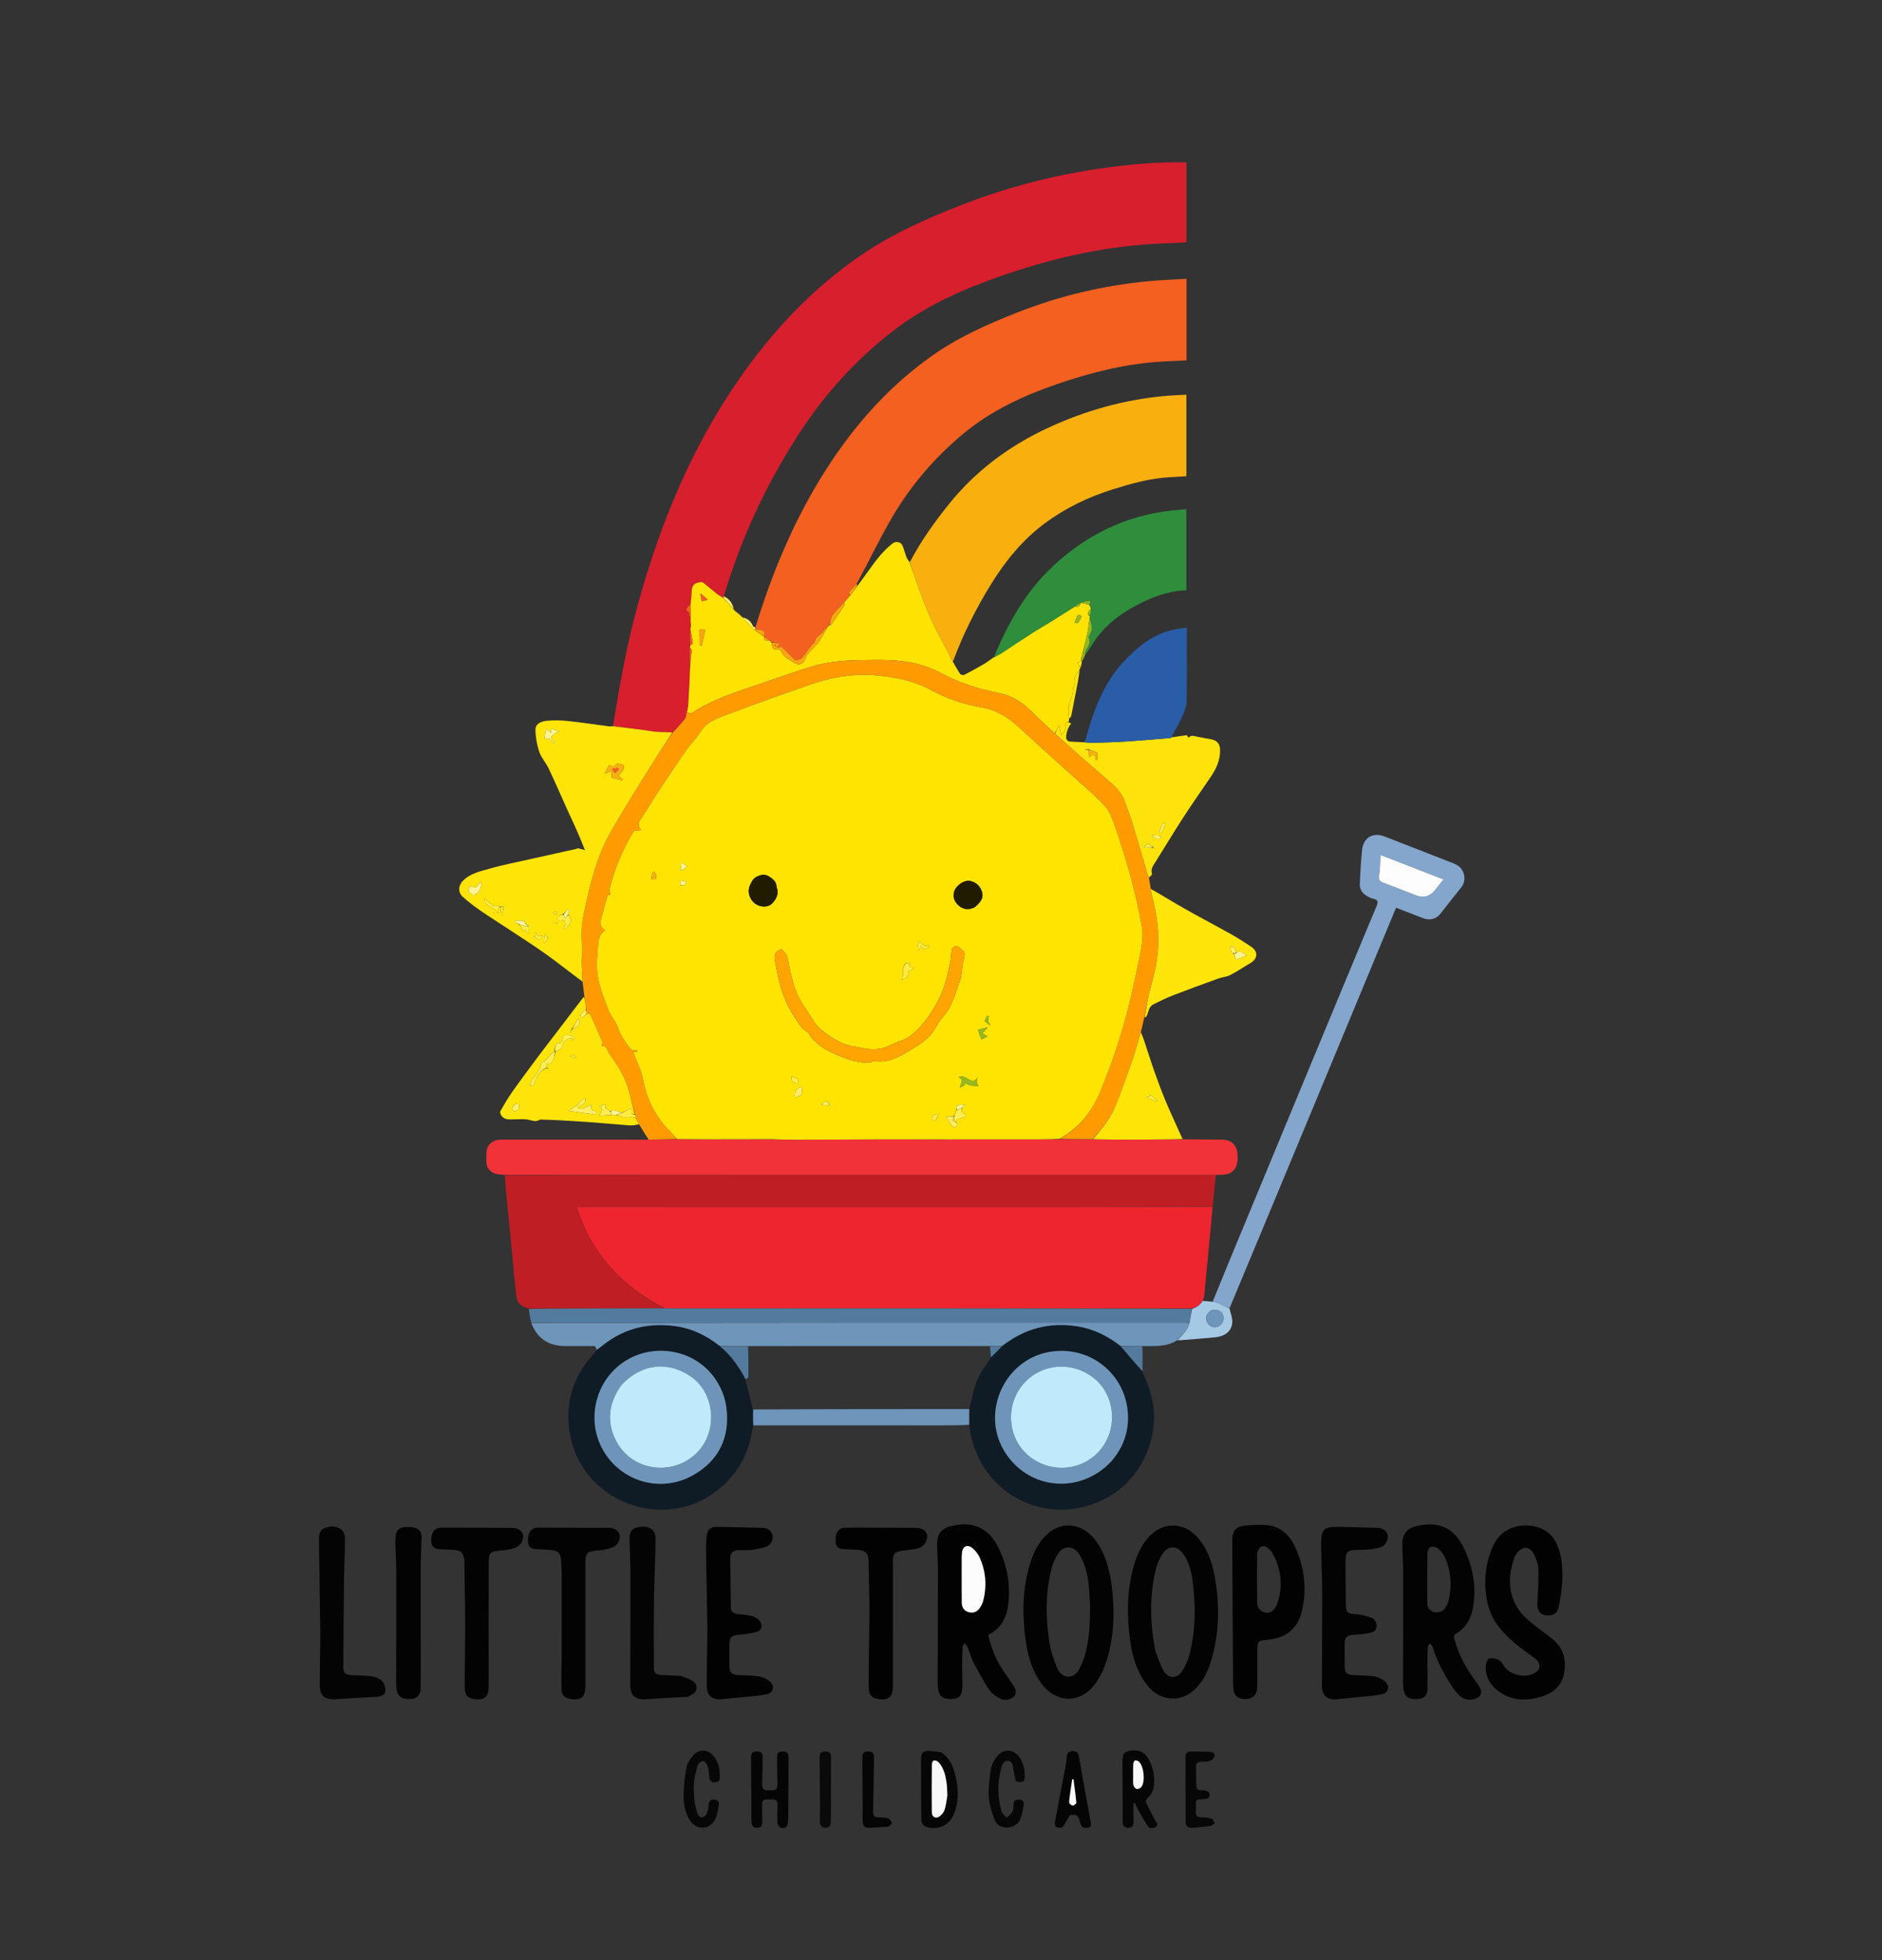 <?xml version="1.0" encoding="UTF-8"?>
<svg data-bbox="325.425 165.581 1271.065 1699.806" viewBox="0 0 1920 2000" xmlns="http://www.w3.org/2000/svg" data-type="ugc">
    <rect x="0" y="0" width="1920" height="2000" fill="#333333" stroke="none"/>
    <g>
        <path d="M625.34 740.85c6.81-41.94 14.23-83.78 25.57-124.76 22.77-82.22 54.88-160.31 104.03-230.63 34.65-49.57 75.67-92.91 126.11-126.83 30.53-20.53 63.86-35.37 97.97-48.75 46.59-18.28 94.64-30.97 144.14-38.03 27.86-3.97 55.88-6.71 84.11-6.21.94.02 1.88 0 3.15 0v81.68c-6.1.27-12.41.62-18.73.82-66.2 2.05-129.54 17.45-191.11 41.05-32.52 12.47-63.51 28.18-90.95 49.6-37.95 29.62-69.73 65.18-95.83 105.8-32.65 50.83-57.86 105.03-75.31 163.52-.36.86-.45 1.17-.87 1.42-2.19-1.15-4.18-2.03-5.84-3.35-4.67-3.7-9.15-7.64-13.83-11.32-.89-.7-2.43-1.11-3.55-.92-6.7 1.13-8.44 3.35-8.71 9.77-.19 4.41-.79 8.8-1.56 13.24-1.65 1.53-3.4 2.87-4.02 4.61-.27.76 1.77 2.35 2.65 3.42.49 2.13.99 4.32 1.59 6.86.12 1.04.15 1.75-.03 2.68 0 1.35.23 2.47.45 3.98-.13 1.43-.26 2.47-.61 3.78-.2 5.6-.18 10.93-.17 16.59.02.97.03 1.61-.28 2.48-.19 6.83-.04 13.43.06 20.43-.11 4.93-.07 9.46-.29 13.98-.4 8.33-.96 16.65-1.8 25.13-.46 1.63-.58 3.1-.77 4.82-.08.4-.08.57-.34.99-.69 2.4-.47 5.05-1.68 6.59-3.88 4.96-8.28 9.5-12.91 14.15-7.78-.75-15.22-.09-22.54-1.51-2.95-.57-5.95-.92-8.93-1.3-9.72-1.26-19.44-2.5-29.16-3.74v-.04Z" fill="#d71f2e"/>
        <path d="M1237.15 1231.33c-2.83 29.99-5.65 59.98-8.52 89.96-.16 1.72-.8 3.4-1.52 5.71-2.72 4.77-6.54 6.92-11.46 8.08-178.29-.04-356.15-.04-534.02-.04-1.28 0-2.55-.1-4.05-.39-43.39-22.61-74.29-55.51-89.2-103.29h7.02c213.91 0 427.83-.01 641.74-.02h.01Z" fill="#ee252e"/>
        <path d="M770.7 640.08c16.42-53.83 37.79-105.52 67.36-153.54 29.29-47.58 65.17-89.31 110.81-122.13 27.6-19.86 58.34-33.53 89.77-45.88 42.49-16.7 86.51-27.08 131.91-31.5 13.16-1.28 26.4-1.73 39.91-2.58v83.29c-8.5.4-16.77.71-25.04 1.18-36.99 2.14-72.53 11.15-107.38 23.12-34.04 11.68-66.5 26.82-94.43 49.81-31 25.52-56.63 55.97-76.37 91.01-11.51 20.43-21.78 41.55-33.13 62.69-3.03 3.19-5.62 5.97-7.93 8.98-.34.44.68 1.93.97 3.27-2.11 2.64-4.13 4.94-6.44 7.37-4.02 4.15-8.21 7.85-11.3 12.31-2.05 2.96-2.51 7.03-3.92 10.75-.8.95-1.37 1.74-2.24 2.63-1.01.47-2.18.71-2.34 1.25-1.71 5.62-9.55 6.7-9.85 13.36-.02.51-1.26.88-1.77 1.46-1.41 1.6-2.8 3.24-4.1 4.93-2.53 3.29-4.71 6.91-7.61 9.83-1.31 1.32-3.97 1.3-6.33 1.98-4.43-4.4-9.03-8.96-14.02-13.91-.7.14-2.33.48-5.1 1.05 1.6-1.89 2.42-2.86 3.53-4.18-3.25-.44-5.91-.8-8.71-1.43-.98-.84-1.81-1.41-2.81-2.23-1.63-1.31-3.1-2.37-4.61-3.4-.04.03.03-.04.02-.39 1.16-4.14-.07-6.23-4.19-6.47-1.52-.09-3.01-.52-4.51-1.1-.05-.71-.11-1.12-.18-1.52h.03Z" fill="#f36020"/>
        <path d="M1237.27 1230.93c-214.03.41-427.95.41-641.86.42h-7.02c14.9 47.78 45.81 80.68 88.75 103.36-17.94.31-35.65.31-53.37.34-28.08.04-56.17.1-84.25.15-8.51-2.19-12.11-5.75-13.05-14.3-1.62-14.75-2.79-29.54-4.23-44.31-1.48-15.24-3.06-30.46-4.57-45.7-1.04-10.44-2.05-20.87-2.67-31.73 241.59-.42 482.77-.43 723.95-.43.48 0 .96.03 1.44.04-1.01 10.59-2.01 21.17-3.13 32.16h.01Z" fill="#be1e24"/>
        <path d="M928.18 573.57c11.15-21.14 24.91-40.54 39.86-59.12 27.58-34.29 61.87-59.72 101.74-78.16 37.35-17.28 76.3-28.22 117.22-32.14 7.62-.73 15.28-.96 23.34-1.44v83.16c-5.9.36-11.9.72-17.91 1.1-19.6 1.23-38.36 6.44-56.96 12.26-25.05 7.83-48.6 19.15-69.58 34.72-22.54 16.71-40.16 38.31-54.89 62.21-15.38 24.95-28.51 51-38.77 78.77-1.72-2.69-3.01-5.56-4.47-8.35-5.82-11.18-12.12-22.13-17.42-33.55-4.86-10.48-8.85-21.39-12.88-32.24-3.34-8.98-6.2-18.13-9.27-27.21h-.01Z" fill="#f9b00f"/>
        <path d="M1240.84 1198.75c-.92 0-1.4-.02-1.87-.02-241.18 0-482.36 0-723.99.02-3.75-.41-7.28-.21-10.29-1.37-5.29-2.03-8.46-6.13-8.46-12.14 0-3.04-.08-6.08.02-9.11.21-6.78 4.97-12.14 11.69-13.07 2.2-.31 4.47-.27 6.7-.27 48.62-.02 97.24-.03 146.68.05 10.22-.16 19.61-.41 29.44-.59 13.52.15 26.61.22 39.83.41.44.04.75-.04 1.35-.11.66 0 1.03 0 1.53.11.43.04.74-.04 1.34-.11.69 0 1.08-.01 1.7.15 1.1.06 1.98-.05 3.25-.16 16.74-.04 33.08-.09 49.54.04.12.18.54.29.54.29s.39-.19.77-.13c8.35.1 16.32.21 24.3.18 26.48-.1 52.96-.29 79.44-.36 23.45-.06 46.9-.01 70.51.12.15.13.54.22.54.22s.36-.18.75-.13c2.62-.05 4.85-.21 7.08-.21 29.53-.02 59.05 0 88.58-.02 6.38 0 12.76-.18 19.6-.22 11.32.05 22.2.05 33.53.1 11.92.2 23.39.43 34.86.45 12.09.02 24.18-.19 36.27-.28 6.83-.05 13.65-.06 20.48-.08 13.54.1 27.09.11 40.63.33 8.48.13 14.16 5.15 15.13 12.97 1.53 12.27-1.93 19.94-10.59 22.24-3.3.88-6.94.5-10.86.72l-.02-.02Z" fill="#ef3338"/>
        <path d="M927.88 573.46c3.38 9.18 6.24 18.34 9.58 27.32 4.04 10.84 8.02 21.75 12.88 32.24 5.3 11.42 11.6 22.37 17.42 33.55 1.45 2.79 2.75 5.66 4.37 8.69 2.58 4.27 4.73 8.46 7.36 12.34.62.92 3.19 1.54 4.21 1.02 6.98-3.58 13.85-7.39 20.62-11.37 3.1-1.82 5.87-4.2 9.42-6.42 3.06-1.5 5.57-2.79 7.91-4.32 10.56-6.89 21.01-13.94 31.61-20.75 6.74-4.33 13.74-8.26 20.54-12.51 7.55-4.72 14.99-9.61 22.81-14.38 3.75 1.31 4.9-.86 5.89-3.61.17-.09.49-.28.83-.22 2.72.66 5.1 1.26 7.76 2 .9 1.28 1.52 2.41 1.85 3.68-.99 2.63-5.89 4.73-.99 8.06 0 .76 0 1.2-.31 1.87-.86 4.79-1.15 9.38-2.02 13.87-1.39 7.17-3.17 14.27-5.09 21.46-.66 1.69-1.01 3.33-1.36 5.34-.08 1.34-.15 2.32-.46 3.47-1.51.67-2.77 1.17-3.7 1.54 1.01 1.64 2.06 3.36 3.11 5.08-.07.43-.15.85-.67 1.62-2.19 3.54-6.04 7.51-5.21 9.75 1.45 3.9-.43 6.01-1.37 8.87-.38 1.15-.12 2.5-.34 3.73-.35 2.02-.74 4.04-1.31 6.01-.72 2.46-1.63 4.87-2.47 7.3.36.16.72.31 1.08.47-.93.41-1.85.82-1.55.68 0 3.94-.04 6.97.02 10 .02 1.19.25 2.38.38 3.57-.02.96-.04 1.92-.51 3.22-2.36.39-3.62.34-3 3.28.72 3.42-.85 6.62-4.42 10.31-.86-3.9-1.44-6.54-2.34-10.58-1.71 3.52-2.99 6.18-4.49 8.75-.49-.25-.67-.49-.77-1.03-.32-.41-.63-.6-1.23-.93-7.69-7.18-15.21-14.09-22.48-21.27-9.18-9.07-19.7-15.59-32.51-18.02-20.95-3.98-40.87-10.61-59.8-20.75-14.87-7.97-31.36-11.62-48.18-12.61-11.72-.69-23.52-.37-35.28-.16-16.27.28-32.49 1.92-48.05 6.69-19.17 5.88-38.03 12.77-57.04 19.18-21.92 7.39-43.99 14.45-63.53 27.32-2.59 1.7-4.27 1.4-6.27-.37 0-.17 0-.33.32-.93.5-1.88.69-3.33.88-4.78.49-8.32 1.05-16.64 1.45-24.97.22-4.52.17-9.06.55-14.21.56-5.26.38-9.99 1.27-14.5.49-2.5.88-4.29-1.26-5.93-.02-.64-.04-1.29.19-2.38 1.06-1.09 2.64-1.83 2.57-2.36-.64-4.81-1.57-9.59-2.42-14.38.13-1.04.26-2.08.59-3.74 0-1.74-.22-2.86-.43-3.97-.03-.71-.06-1.41.03-2.73.05-5.29 0-9.97-.07-14.64.42-4.4 1.02-8.79 1.21-13.2.27-6.42 2.01-8.64 8.71-9.77 1.12-.19 2.66.22 3.55.92 4.68 3.69 9.16 7.62 13.83 11.32 1.66 1.31 3.65 2.2 5.9 3.67 3.92 4.27 7.44 8.15 10.95 12.03.22.24.44.48.9 1.21 2.73 2.5 5.21 4.52 7.69 6.53 0 0 .08-.03.08.35 4.21 4.54 8.41 8.7 12.8 13.12 3.28 2.33 6.38 4.39 9.48 6.44 0 0-.07.06-.05.41-.16 4.22 2 4.26 4.8 3.28.84.57 1.67 1.14 2.67 2.34.99 4.36 1.25 8.54 7.13 7.03.89-.23 2.95 1.24 3.31 2.32 2.09 6.19 8.23 7.84 12.67 11.14 3.29 2.45 8.03 2.7 10.75-2.08 1.16-2.04 1.53-4.65 2.99-6.38 3.67-4.35 8.18-8.04 11.56-12.59 3.24-4.36 5.49-9.47 8.17-14.24.56-.79 1.12-1.58 2.28-2.54 1.06-.26 1.76-.2 1.96-.48 4.66-6.73 9.29-13.47 13.8-20.3.31-.47-.38-1.59-.6-2.41 2.01-2.3 4.03-4.6 6.38-7.43 2.56-3.46 4.79-6.4 7.01-9.33 4.37-5.94 8.83-11.81 13.07-17.84 6.75-9.59 13.94-18.76 23.27-26.02 3.39-2.63 8.53-1.41 10.11 2.53 1.49 3.74 2.49 7.68 3.92 11.46.66 1.75 1.84 3.3 3.09 5.06M717.12 642c-4.35-.46-4.14 2.08-3.41 5.08.29 1.21.34 2.49.37 3.74.05 2.54.02 5.08.02 7.62.65.07 1.31.13 1.96.2 1.11-5.18 2.25-10.35 3.27-15.55.05-.24-.96-.68-2.21-1.09m386.36-13.06c-1.07-.58-2.12-1.53-3.21-1.59-.57-.03-1.4 1.44-1.8 2.36-.83 1.93-1.45 3.94-2.22 6.09 4.81.97 5.2-3.46 7.24-6.87m-388.95-23.22c.42 2.4.84 4.8 1.34 7.69 2.14-.49 3.92-.9 6.11-1.4-2.8-2.68-4.97-4.76-7.45-6.29m-1.73-1.73s.03.04 0 0m373.45 104.57s.06.11 0 0m-2.03 34.63s.11-.07 0 0M715.77 614.59s-.11.07 0 0Z" fill="#fee202"/>
        <path d="M700.55 726.67c2.26 1.51 3.94 1.82 6.53.12 19.54-12.86 41.61-19.92 63.53-27.32 19.01-6.41 37.87-13.31 57.04-19.18 15.57-4.77 31.78-6.41 48.05-6.69 11.76-.2 23.55-.53 35.28.16 16.82.99 33.31 4.65 48.18 12.61 18.92 10.14 38.84 16.77 59.8 20.75 12.81 2.43 23.33 8.95 32.51 18.02 7.27 7.18 14.79 14.09 22.57 21.49.57.64.82.83 1.14.94.09.31.28.55 1.04.96 7.73 6.74 14.91 13.3 22.21 19.73 9.09 8.01 18.25 15.93 27.41 23.86 8.45 7.32 17.46 14.23 21.57 25.17 3.36 8.95 6.53 18 9.33 27.15 4.98 16.27 9.6 32.65 14.42 49.3.37.77.69 1.23 1.01 1.66 0-.03-.05-.04-.05-.04.6 3.55 1.2 7.1 1.88 11.37.25 1.82.32 2.94.58 4.01 3.56 14.52 6.7 29.14 7.12 44.13.49 17.32-2.49 34.14-7.33 50.79-3.09 10.64-4.73 21.7-7.02 32.57-1.03 4.66-2.06 9.33-3.39 14.66-2.89 9.51-5.13 18.46-8.16 27.14-5.65 16.22-11.4 32.43-17.78 48.37-5.21 13.01-14.08 23.76-23.57 33.94-10.87 0-21.75.01-32.92-.33 18.6-11.09 32.13-27.07 40.3-46.67 9.25-22.18 17.36-44.97 24.07-68.05 6.96-23.94 12.08-48.46 17.11-72.9 1.97-9.55 3.49-19.95 1.82-29.36-6.28-35.32-16.16-69.81-27.97-103.7-2.33-6.68-5.19-13.8-9.8-18.94-8.35-9.32-18.13-17.38-27.44-25.83-19.6-17.79-39.52-35.24-58.84-53.32-11.48-10.74-24.02-18.85-39.71-21.48-17.93-3-34.9-8.74-50.88-17.47-18.27-9.99-38.2-13.8-58.71-15.29-21.99-1.6-43.29 2-63.94 9.17-28.32 9.84-56.57 19.91-84.62 30.51-10.17 3.84-21.08 6.9-27.68 17.24-4.51 7.06-10.61 13.07-15.43 19.95-9.48 13.55-18.64 27.31-27.76 41.11-5.98 9.05-11.42 18.45-17.53 27.4-2.72 3.98-4.92 7.43-.31 12.57-3.16.43-5.32.72-7.65 1.04-11.15 18.54-19.79 38.47-24.86 59.85-.26 1.09.71 2.45 1.03 3.7.11.42.02.89.02 1.76l-2.35-.83c-1.79 6.03-4.13 11.95-5.2 18.09-1.07 6.18-6.49 13.15 2.17 18.67-5.06 3.39-6.84 8.47-7.15 13.75-.64 10.88-2.22 22.06-.5 32.64 1.93 11.94 6.62 23.53 10.98 34.94 2.43 6.35 7.72 11.69 9.75 18.1 2.6 8.21 7.64 14.52 12.46 21.17.38.52.87 1.22 1.4 1.31 1.91.33 3.87.44 5.81.64l-.18 1.38c-1.52.16-3.05.31-4.02.41 3.46 9.22 8.24 18.03 10 27.42 3.9 20.79 12.71 38.54 27.69 53.37 2.43 2.4 4.47 5.19 6.7 7.8-9.4.25-18.79.51-28.56.67-3.37-4.99-6.36-9.89-9.59-15.38-1.22-2.52-2.2-4.45-3.19-6.71-.35-1.38-.7-2.43-1.15-3.82-2.43-9.1-4.59-17.91-7.11-26.61-3.82-13.23-11.53-24.43-19.33-35.5-2.09-2.96-2.07-8.37-7.72-7.43.36-1.79 1.28-3.46.83-4.53-4.14-9.71-8.51-19.32-12.93-28.9-.07-.15-1.63.39-2.5.61 0 0-.01.01-.23.02-.22 0-.65 0-.63-.4-.07-1.7-.16-3.01.05-4.55-.48-4.29-1.25-8.34-2.03-12.4-.6-4.82-1.2-9.65-1.87-15.3-.38-7.67-.89-14.51-.94-21.35-.04-5.01 1.32-10.13.65-15.02-1.66-12.21-.49-24.12 2.1-36.02 6.04-27.78 12.56-55.55 26.77-80.43 15.26-26.7 31.85-52.65 48.04-78.81 4.83-7.81 10.27-15.24 15.44-22.84 4.2-4.7 8.6-9.25 12.48-14.2 1.2-1.54.99-4.19 1.68-6.59h-.02Z" fill="#ff9b01"/>
        <path d="M685.97 747.41c-4.73 7.66-10.17 15.09-15.01 22.9-16.19 26.16-32.78 52.11-48.04 78.81-14.21 24.87-20.73 52.65-26.77 80.43-2.59 11.9-3.76 23.8-2.1 36.02.66 4.88-.69 10.01-.65 15.02.05 6.84.56 13.68.85 20.97-12.29-8.97-24.33-18.73-36.91-27.72-13.02-9.3-26.55-17.87-39.9-26.71-9.43-6.25-19.04-12.23-28.32-18.68-5.94-4.13-11.69-8.6-17.05-13.45-5.17-4.69-4.51-11.65.31-16.43 7.72-7.64 18.01-9.63 27.7-12.4 13.99-4.01 28.35-6.7 42.57-9.92 11.84-2.68 23.69-5.36 35.55-7.95 3.85-.84 7.76-1.37 11.38-2.77 1.99.5 3.97 1 7.19 1.8-2.98-7.2-5.36-13.26-7.98-19.21-3.44-7.79-7.11-15.48-10.61-23.24-6.18-13.68-12.13-27.47-18.57-41.03-2.73-5.76-7.47-10.71-9.45-16.65-2.41-7.21-3.82-15.06-3.89-22.65-.06-6.41 6.25-8.6 11.6-9.1 7-.66 14.18-.55 21.18.19 14.26 1.52 28.46 3.69 42.68 5.55.93.12 1.91-.11 3.24-.25 10.1 1.17 19.82 2.41 29.54 3.67 2.98.39 5.98.73 8.93 1.3 7.32 1.42 14.76.76 22.54 1.51M512.84 925.08c-.71.02-1.42.03-2.44-.53h-6.58c-2.55-2.05-6.09-4.88-10.18-8.16 1.99 6.38 2.06 6.27 10.3 11.24 2.5 1.5 3.95 1.77 5.02-1.31.19-.55 1.16-.82 1.78-.37l.78 6.76c.36-.13.73-.26 1.09-.38.35-2.38.7-4.77 1.35-7.29-.14 0-.27.01-1.12.04m33 31.49c.76.33 1.6.55 2.26 1.02 2.81 2.05 4.15 1.52 5.31-2.58-1.62.13-3.1.24-4.57.35-.52-.94-1.04-1.88-2.32-4.2-.62 2.86-.92 4.25-1.47 5.75.07-.04.15-.08.79-.35m-6.88-11.96c-.88-.66-1.76-1.33-2.57-2.53-.29-.15-.59-.3-1.31-.84-.11-.57-.23-1.15-.03-1.79-.11.02-.22.04-1.19.06h-8.37l-.21 1.45c1.47.64 2.94 1.28 4.53 2.56 1.31 2.19 2.62 4.39 4.14 6.93 2.73-4.31 3.18 1.23 5.36 2.19 0-2.84 0-5.2-.35-8.04m35.24-11.83c-1.79.95-4.92 1.66-5.13 2.88-1.14 6.62 4.6 2.01 6.87 3.87-.28.83-.58 1.75-.89 2.67 1.04.19 1.97.36 2.28.42-.84 1.66-1.61 3.2-2.38 4.73.52.35 1.03.71 1.55 1.06 1.83-2.2 4.05-4.18 5.4-6.65 1.78-3.24.05-7.54-2.88-8.7.55-1.46 1.1-2.92 1.64-4.38-.42-.34-.83-.69-1.25-1.03-1.48 1.71-2.96 3.42-5.22 5.13m55.46-153.81c-.08-.05-.15-.1-.23-.15.11.13.23.26-.05.91-1.4.96-2.79 1.92-3.91 2.69-1.46-.61-3.92-1.86-4.04-1.66-1.49 2.41-2.64 5.03-4.36 8.6 3.07-1.31 4.57-1.95 6.66-2.83.2 2.97.34 5.14.46 6.89 3.77 1.09 7.22 2.08 10.66 3.07.2-.4.41-.8.61-1.2l-4.64-3.57c1.84-2.21 3.94-4.24 5.37-6.67.64-1.08.45-3.87-.27-4.28-1.78-1.01-4.08-1.08-6.27-1.79M483.93 913.23c5.6-2.25 6.48-7.2 7.35-12.16-.44-.32-.87-.64-1.31-.97-1.29 1.72-2.59 3.44-4.26 5.67-.09-.04-1.01-.6-1.99-.76-1.53-.24-4.05-.8-4.47-.15-.89 1.39-1.44 3.87-.74 5.16.81 1.51 3.09 2.23 5.42 3.2m77.74-165.06c-1.74-1.85-3.47-3.7-4.56-4.86-.41 2.64-.99 6.41-1.69 10.89 4.16-2.13 7.71.3 8.9 4.48.48-.95.96-2.48.51-2.83-5.62-4.4-.21-5.85 2.14-7.96.79-.71 2.09-.86 3.65-1.45-2.06-.77-3.5-1.23-4.87-1.84-3.65-1.64-4.19.09-4.08 3.56m-2.32 209.18c-.93-1.26-1.87-2.52-2.8-3.78-.33.27-.66.55-.98.82-.15 2.41-.3 4.83-.5 8.09 1.63-1.89 2.8-3.24 4.29-5.13m8-26.86c-.63-.79-1.72-.25-3.29 1.6 1.35.4 2.56.77 4.25 1.27-.43-1.18-.64-1.74-.96-2.88m.35 11.93c.38-.4.75-.8 1.13-1.2-1.21-.23-2.43-.45-3.64-.68-.07.33-.13.65-.2.98.67.3 1.35.6 2.71.9m-61.3-11.81c.52.32 1.04.63 1.56.95.13-.25.26-.51.38-.76-.51-.19-1.01-.38-1.94-.19m-1.86 1.58-.8-.83c-.11.11-.33.31-.32.32.24.29.51.56 1.12.5Z" fill="#ffe408"/>
        <path d="M768.23 1454.3c-3.16 27.13-14.96 49.49-36.55 66.52-54.1 42.69-136.98 11.92-149.87-55.81-5.97-31.38 1.86-59.13 23.27-82.97 1.17-1.3 2.2-2.72 3.73-4.46 3.33-2.63 6.18-4.95 9.13-7.15 20.81-15.51 44.26-20.59 69.72-17.48 17.61 2.15 32.94 9.64 46.93 20.75 11.21 9.28 19.19 20.64 25.58 33.64 2.71 10.35 5.34 20.35 7.93 30.8.02 5.69.08 10.92.14 16.15m-160.85 3.31c7.8 45.72 58.24 70.94 99.66 47.62 26.11-14.71 37.72-38.36 34.06-68.5-3.48-28.64-26.65-55.52-61.47-58.22-44.31-3.43-78.86 34.39-72.25 79.1Z" fill="#0f1b25"/>
        <path d="M1165.38 1399.46c5.02 10.88 9.22 21.95 11 33.95 5.46 36.94-13.77 76.45-46.34 94.43-58.09 32.07-127.22-.19-139.93-65.3-.49-2.5-.78-5.05-1.21-8.39-.07-6.01-.09-11.2.02-16.76 2.61-9.85 4.12-19.73 7.82-28.71 3.45-8.39 9.22-15.82 14.28-23.79 4.04-3.87 7.76-7.62 11.78-11.49 22.48-17.85 47.62-24.4 75.66-20.16 16.86 2.55 31.53 9.87 45.01 20.51 7.41 8.76 14.65 17.24 21.89 25.72m-31.1 91.08c11.43-13.51 17.23-29.17 16.48-46.79-1.76-41.38-38.09-70.88-78.99-64.53-46.08 7.15-71.31 60.71-47.49 100.81 23.88 40.21 77.47 45.59 110.01 10.51h-.01Z" fill="#0f1b25"/>
        <path d="M1096.28 618.83c-7.49 4.81-14.93 9.7-22.48 14.42-6.79 4.25-13.79 8.18-20.54 12.51-10.61 6.81-21.06 13.86-31.61 20.75-2.35 1.53-4.85 2.82-7.63 4.16 14.06-34.57 32.39-66.89 59.77-92.59 34.27-32.17 74.9-52.31 122.28-57.23 4.6-.48 9.2-.9 14.26-1.39v82.84c-13.99.45-27.57 4.31-40.21 10.04-20.6 9.34-39.42 21.66-52.78 40.65-3.58 5.08-6.74 10.45-10.31 15.53.16-2.01.03-4.2 1.02-5.63 3.12-4.48 4.78-8.93 2.28-12.57 1.6-3.75 3.5-6.28 3.55-8.84.07-3.67-1.21-7.37-1.92-11.06 0-.44 0-.87.24-1.9.51-3.04.77-5.49 1.04-7.94-.62-1.13-1.24-2.26-1.98-3.79 2.12-1.92.99-3.5-.71-3.49-2.52.01-5.04 1.07-7.56 1.68 0 0-.32.2-.83.28-2.3 1.25-4.09 2.41-5.88 3.57Z" fill="#2e8e3c"/>
        <path d="M1237.17 1328.09c7.46-18.17 14.86-36.37 22.38-54.51 31.47-76.01 62.96-152.01 94.47-228 16.76-40.43 33.54-80.86 50.45-121.23 1.7-4.07 1.26-6.21-3.21-7.21-1.85-.42-3.64-1.24-5.34-2.11-5.4-2.74-8.95-6.99-8.65-13.23.54-11.63 1.11-23.29 2.39-34.86 1.38-12.46 11.19-17.98 22.94-13.42 21.15 8.19 42.26 16.47 63.38 24.73 3.27 1.28 6.63 2.42 9.73 4.03 8.63 4.48 10.9 15.82 4.87 23.39a6029.95 6029.95 0 0 0-21.13 26.68c-4.21 5.33-10.57 7.09-17.64 4.47-9.11-3.38-18.14-6.99-27.57-10.65-56.51 136.22-112.92 272.22-169.81 408.51-4.48-1.6-8.45-3.57-12.51-5.34-1.48-.65-3.17-.83-4.77-1.22m226.81-419.84c2.8-3.54 5.6-7.08 8.65-10.94l-64.24-24.97c-.43 7.5-.28 14.42-1.42 21.12-.76 4.43.79 5.87 4.38 7.21 11.05 4.13 22.03 8.44 33 12.77 7.57 2.98 14.11 1.25 19.63-5.19Z" fill="#84a6cc"/>
        <path d="M1143.32 1373.47c-13.31-10.37-27.98-17.69-44.84-20.24-28.04-4.24-53.18 2.31-76.11 20.13-4.6.08-8.45.07-12.77.06-20.28.01-40.11 0-59.93.01-62.03.02-124.06.05-186.57.05-9.88-.04-19.28-.05-28.68-.06-13.83-10.84-29.16-18.33-46.77-20.47-25.46-3.11-48.91 1.97-69.72 17.48-2.95 2.2-5.8 4.51-9.03 6.85-.75-1.08-1.17-2.24-1.75-3.85-9.93 0-20.1-.05-30.27.01-17 .1-28.81-7.62-34.94-23.66 221.79-.33 443.15-.33 664.51-.32 2.4 0 4.79.1 7.13.49-1.97 7.78-7.93 12.26-12.69 17.63-10.59 6.71-22.47 5.96-35.14 5.88-8.09-.01-15.27-.01-22.45-.01l.02.02Z" fill="#6e95ba"/>
        <path d="M1171.11 893.42c-4.77-16.33-9.4-32.71-14.38-48.98-2.8-9.15-5.97-18.19-9.33-27.15-4.11-10.94-13.12-17.85-21.57-25.17-9.15-7.93-18.32-15.85-27.41-23.86-7.3-6.43-14.48-12.99-21.99-19.65 1.01-2.81 2.29-5.46 3.99-8.99.89 4.05 1.47 6.68 2.34 10.58 3.57-3.69 5.14-6.89 4.42-10.31-.62-2.94.64-2.9 2.92-2.93 1.18.45 2 .89 2.86 1.35-3.07 2.2-6.41 12.62-4.91 15.9.49 1.07 1.92 2.29 3.01 2.39 4.8.45 9.64.51 15.27.76 3 .26 5.2.7 7.38.63 11.65-.38 23.32-.65 34.95-1.4 15.25-.98 30.47-2.38 45.97-3.57.37-.24.47-.51.57-.74 0 .02-.03.05-.03.05l15.65-2.22c.12.21.67 1.21 1.19 2.17.53 0 .99.14 1.14-.02 1.52-1.59 3.09-1.76 5.32-1.23 5.66 1.36 11.46 2.17 17.18 3.31 6.18 1.23 8.94 4.71 9.08 10.84.23 10.24-3.78 18.99-9.33 27.21-9.26 13.69-18.81 27.18-27.8 41.04-9.85 15.2-19.19 30.73-28.79 46.09-2.34 3.74-5.26 7.16-3.5 12.2.26.75-1.65 2.26-2.89 3.51-.33.1-.27.11-.16-.22-.32-.76-.75-1.18-1.17-1.61m5.01-28.2c.6.26 1.2.53 1.8.79.1-.38.2-.75.31-1.13-.74-.07-1.49-.14-2.22-.94-1.64-.99-3.23-2.65-4.92-2.75-1.24-.07-2.6 1.91-4.47 3.44 4.11 0 6.77 0 9.51.58m-65.8-100.88h-2.98c.02.33.04.66.07.99 1.11-.16 2.21-.32 3.35.25.15 2.16.3 4.33.5 7.15 4.6-4.59 6.43-2.42 6.82 3.14.48-.26.97-.53 1.45-.79v-7c-3.08-1.14-5.94-2.19-9.21-3.73m77.29 80.47c.24-1.62.49-3.23.73-4.85l-1.85-.39c-1.34 3.35-2.68 6.7-4.02 10.04.55.24 1.1.49 1.66.73.99-1.67 1.97-3.33 3.48-5.53m-9.33 10.09c.97.79 1.93 1.58 2.89 2.36l3.53-2.97c.03-.47.07-.93.1-1.4-3.11-.26-6.21-.51-9.32-.77-.08.46-.15.93-.23 1.39.82.33 1.63.67 3.03 1.39m12.79-15.99c-.1-.14-.19-.28-.29-.43.02.2.03.4.29.43Z" fill="#fde309"/>
        <path d="M1213.65 1349.62c-2.4-.05-4.79-.15-7.19-.15-221.36-.01-442.72-.01-664.53-.03-1.11-4.47-1.77-8.94-2.42-13.82 28.1-.48 56.18-.54 84.26-.58 17.71-.03 35.43-.03 53.59-.1 1.73 0 3 .09 4.28.1 177.86 0 355.72 0 534.06.45-.37 5.02-1.21 9.58-2.05 14.14Z" fill="#537b9e"/>
        <path d="M1456.25 1698.88c.06 8.31.28 16.15.12 23.98-.14 6.81-3.05 9.91-9.26 10.63-8.49.98-13.35-1.57-15-8.3-.67-2.75-.76-5.69-.75-8.54.01-37.56.15-75.13.1-112.69-.01-9.1-.72-18.21-.89-27.31-.21-11.55 4.61-17.45 15.85-19.84 21.91-4.65 37.2 2.39 46.88 22.53 9.41 19.57 13.38 40.16 9.24 61.88-2.04 10.72-7.01 19.47-16.54 25.18-2.41 1.44-3.02 2.8-2.25 5.72 3.63 13.93 9.84 26.57 18.13 38.26 2.4 3.39 4.92 6.7 7.11 10.22 4.19 6.72 1.88 11.53-5.94 13.23-5.69 1.24-10.57-.32-14.51-4.24-3.03-3.01-5.8-6.42-8.06-10.04-7.77-12.47-14.9-25.27-19.05-39.52-.37-1.26-1.84-2.2-2.79-3.29-.72 1.31-1.98 2.59-2.05 3.94-.31 5.9-.27 11.82-.34 18.21m6.14-54.06c7.37.99 10.69-.72 13.79-7.26.81-1.72 1.53-3.54 1.94-5.39 3.21-14.6 2.21-28.91-3.79-42.63-1.55-3.54-4.11-6.94-7.02-9.46-1.84-1.59-5.48-2.36-7.79-1.69-1.59.46-3.22 3.99-3.25 6.17-.28 17.24-.24 34.48-.14 51.73.02 3.78 1.89 6.7 6.27 8.53Z" fill="#030303"/>
        <path d="M992.48 1695.24c-2-5.42-3.77-10.53-5.78-15.56-.46-1.15-1.74-1.96-2.64-2.93-.69 1.1-1.93 2.18-1.99 3.32-.33 6.85-.5 13.72-.52 20.58-.02 7.19.47 14.39.24 21.58-.26 8.01-3.57 11.1-11.17 11.37-8.5.3-12.78-2.9-13.65-10.63-.42-3.79-.34-7.66-.33-11.49.07-36.46.24-72.91.22-109.37 0-8.63-.73-17.25-.87-25.88-.19-11.33 4.56-17.07 15.67-19.43 21.94-4.66 37.01 2.45 46.94 22.5 8.47 17.13 11.98 35.34 10.4 54.38-1.22 14.73-6.43 27.38-20.79 34.51 2.58 11.74 6.61 22.57 12.75 32.52 3.69 5.97 7.82 11.67 11.77 17.48 2.46 3.61 5.13 7.25 2.48 11.83-1.96 3.37-9.42 5.85-13.96 3.58s-9.37-5.41-12.13-9.48c-6.14-9.08-11.08-18.97-16.64-28.87m-11.36-96.69c.01 12.13-.05 24.26.07 36.39.04 4.67 1.86 8.43 6.7 9.92 4.79 1.48 9.07-.1 11.97-4.62 1.36-2.12 2.56-4.48 3.18-6.9 3.89-15.36 2.73-30.41-3.92-44.8-1.61-3.48-4.35-6.78-7.36-9.17-4.77-3.81-9.56-1.68-10.28 4.37-.55 4.57-.26 9.24-.35 14.82h-.01Z" fill="#020202"/>
        <path d="M648.98 1141.08c.98 1.93 1.95 3.86 2.97 6.12-3.21.6-6.48 1.3-9.69 1.07-13.44-.95-26.86-2.27-40.31-3.26-11.19-.83-22.39-1.44-33.59-2.06-5.47-.3-10.95-.41-16.43-.6-.31-.01-.72-.2-.92-.06-3.38 2.31-6.43 1.66-10.36.58-5.19-1.42-10.98-.81-16.51-.73-4.99.08-10.06.74-13.05-4.52-.61-1.08-1.16-2.92-.66-3.79 3.74-6.48 7.44-13.03 11.75-19.14 8.65-12.25 17.61-24.27 26.57-36.3 6.35-8.52 12.9-16.89 19.34-25.34 8.81-11.55 17.61-23.12 26.43-34.67.28-.37.71-.62 1.38-1.05 1.08 3.93 1.86 7.98 2.06 12.43-6.67 5.68-6.78 6.03-3.48 8.83 1.23-1.35 2.46-2.7 3.69-4.04 0 0 .43 0 .7.15.36.18.46.22.55.27l-.37-.43c.87-.22 2.43-.76 2.5-.61 4.42 9.58 8.79 19.19 12.93 28.9.46 1.08-.46 2.74-.83 4.53 5.65-.94 5.64 4.47 7.72 7.43 7.8 11.07 15.51 22.28 19.33 35.5 2.52 8.7 4.67 17.51 6.73 26.62-3.3.57-3.62-.94-2.95-3.47.2-.76-.59-1.78-.93-2.68-.79.48-1.55 1.03-2.37 1.44-2.24 1.12-4.5 2.18-7.07 3.09-3.02-.99-5.71-1.98-8.48-2.51-.86-.16-1.97.93-3.27 1.48-.78-.51-1.21-1.09-1.73-1.58-.76-.72-1.57-1.39-2.39-2.11-.02-.03-.07-.08.09-.39-.2-1.31-.75-3.23-.89-3.2-1.97.43-3.88 1.11-5.8 1.74.92.98 1.84 1.96 2.89 3.09-1.02 2-2.3 4.49-3.47 6.78 4.81-.48 8.85-.89 13.07-1.08.7.37 1.21.52 2.02.68.76-.26 1.24-.52 1.92-.79.21 0 .61.07.78.32 2.38.87 4.58 1.48 6.79 2.09 1.9-.5 4.4 1.26 5.38.63 3.09-1.96 5.37-.27 7.94.62m-90.39-51.31c-.28-.15-.55-.31-.84-1.19.13-1.2.25-2.39.38-3.59 3.78 1.54 5.18-1.16 6.11-3.33 1.16-2.71 1.48-5.78 2.87-8.7 3.12-1.6 6.65-2.39 7.19-7.09.46-3.97 6.07-7.23 9.4-6.32 0 0-.02-.01.03.65l1.08 1.77c.47-1.21.94-2.43 1.41-3.64-2.63-.86-5.27-2.46-7.9-2.44-5.05.04-4.3 5.07-5.65 8.12-5.57.09-7.24 2.56-6.92 9.04-5.44 2.18-6.98 8.77-12.69 11.03-1.66.66-1.54 5.09-2.89 7.41-2.12 3.65-4.86 6.93-7.19 10.46-1.08 1.64-1.79 3.51-2.74 5.41 2.33 1.42 3.91.62 5.14-2.93 2.27-6.54 5.67-12.22 12.54-14.67.26.18.52.36 1.02.95.37-.03.73-.05 1.1-.08-.43-.13-.86-.26-1.46-.84m25.77-39.91c2.52-1.42 5.04-2.84 6.77-3.82v-6.51c-.32-.22-.65-.44-.97-.66-2.15 3.69-4.29 7.37-7.08 11.14-.65.98-1.31 1.96-1.96 2.94l1.2.57c.46-1.21.91-2.41 2.03-3.67m4 78.04c-2.39 1.64-4.79 3.29-8.1 5.56 9.74 1.41 18.67 2.7 27.83 4.02.08-.84.2-2.18.36-3.86-4.61.6-5.82-1.76-4.83-5.82-4.98-.11-8.81 5.89-14.41 2.27 3.36-3.13 9.05-2.98 7.64-9.71-1.37.98-2.57 1.65-3.52 2.58-1.52 1.49-2.86 3.15-4.95 4.97m-63.65-1.14c-.87 1.65-1.73 3.31-2.52 4.8 1.47 1.2 2.43 1.98 3.18 2.58 1.52-.94 2.94-1.83 4.33-2.7-.16-1.87-.3-3.61-.48-5.77-1.46.33-2.63.59-4.51 1.08m61.54-47.68c.56.09 1.12.17 1.97.3-2.27-3.09-4.5-3.67-6.68-1.74 1.61.48 2.84.85 4.72 1.43m2.74 1.94s.09.13 0 0m.07-4.65s-.11.07 0 0m2.89-.97s-.12.08 0 0m-12.42 58.55-.2-.11s.03.22.2.11Z" fill="#ffe40a"/>
        <path d="M1570.61 1662.38c4.13 3.05 8.01 5.87 11.81 8.79 12.2 9.38 16.05 21.93 13.15 36.6-2.76 13.95-12.82 20.82-25.65 24.15-12.56 3.26-25.08 3.36-36.73-3.37-10.79-6.23-17.72-15.22-17.47-28.21.05-2.81 1.59-7.17 3.57-7.96 2.69-1.07 6.77 0 9.7 1.34 2.22 1.02 3.79 3.77 5.27 6 6.26 9.36 21.47 13.05 31.23 7.44 6.6-3.79 6.86-10.1.46-15.01-6.71-5.15-13.84-9.79-20.29-15.25-13.27-11.22-24.57-24.21-28.2-41.71-4.15-19.99-2.58-39.82 6.14-58.54 12.67-27.19 50.12-24.46 61.53-6.65 5.16 8.05 7.56 16.85 8.36 26.16 1.24 14.28-.19 28.43-3.04 42.43-1.57 7.72-6.07 10.65-13.95 9.42-5.95-.92-8.47-5.44-8.06-13.07.61-11.28 1.38-22.61.95-33.88-.2-5.36-2.28-10.98-4.78-15.83-4-7.73-11.66-7.83-16.87-.76-1.22 1.65-2.34 3.49-3.01 5.41-7.82 22.44-5.69 44.79 12.64 61.67 4.11 3.78 8.63 7.1 13.25 10.82Z" fill="#020202"/>
        <path d="M1200.4 1732.93c-16.1 1.38-26.37-6.92-34.16-19.26-8.17-12.95-11.85-27.48-13.67-42.46-3.16-25.91-2.82-51.66 5.16-76.84 3.16-9.98 7.71-19.24 15.02-26.93 13.81-14.52 34.07-14.52 47.83.05 10.59 11.21 15.6 25.2 18.39 39.88 5.59 29.44 5.15 58.8-3.53 87.7-3.05 10.16-7.69 19.59-15.18 27.36-5.36 5.56-11.68 9.35-19.86 10.49m-21.59-47.95c2.86 6.87 4.9 14.25 8.79 20.47 4.74 7.58 13.1 7.44 18.13 0 3.33-4.92 6.03-10.62 7.54-16.36 6.55-24.92 6.73-50.27 3.45-75.68-1.21-9.38-3.48-18.54-8.7-26.65-6.84-10.64-16.43-10.7-22.93.19-2.74 4.59-4.88 9.78-6.11 14.97-6.45 27.36-5.71 54.83-.17 83.07Z" fill="#030303"/>
        <path d="M1133.84 1615.17c3.71 29.27 3.25 57.84-7.04 85.47-2.3 6.19-5.66 12.21-9.58 17.54-14.82 20.18-39.44 20.03-54.5-.05-9.15-12.19-13.52-26.33-15.82-41.11-4.31-27.76-4.21-55.39 4.23-82.52 3.11-10 7.66-19.26 14.95-26.96 13.94-14.74 34.31-14.7 48.15.19 10.85 11.66 15.37 26.23 18.57 41.36.4 1.87.66 3.77 1.03 6.08m-21.74 23.71c-.46-7.33-.66-14.7-1.45-21.99-1.07-9.88-3.13-19.58-8.08-28.35-2.8-4.95-6.16-9.7-12.68-9.6-6.45.1-9.95 4.75-12.5 9.83-2.13 4.24-3.93 8.77-5.03 13.37-6.12 25.42-5.63 51.05-1.22 76.6 1.36 7.9 4.33 15.63 7.37 23.11 1.93 4.77 5.58 8.85 11.47 8.9 5.9.05 9.25-4.06 11.62-8.72 2.15-4.23 3.97-8.72 5.27-13.28 4.54-15.98 5.21-32.42 5.24-49.87h-.01Z" fill="#030303"/>
        <path d="M1194.38 753.02c-15.23 1.22-30.45 2.61-45.7 3.59-11.63.75-23.3 1.02-34.95 1.4-2.19.07-4.39-.38-6.98-.74 8.25-30.4 18.34-60.01 40.74-83.38 13.83-14.44 29.1-26.97 49.41-31.31 4.33-.93 8.75-1.46 13.85-2.29v5.29c0 23.66.33 47.32-.25 70.97-.14 5.52-2.91 11.17-5.28 16.39-2.93 6.43-6.71 12.48-10.07 19.05.05.36.1.33-.12.32-.47.17-.61.4-.63.71h-.02Z" fill="#2a5da7"/>
        <path d="M1282.73 1709.44c-.06 4.79.13 9.13-.23 13.42-.57 6.8-4.55 10.44-11.18 10.71-7.68.32-12.06-2.53-12.93-9.67-.77-6.3-.47-12.74-.51-19.12-.27-42.99-.51-85.97-.76-128.96-.01-1.76-.12-3.52-.02-5.27.53-8.6 3.67-12.82 12.29-13.8 8.19-.93 16.67-1.41 24.79-.34 12.89 1.7 21.48 10.19 26.82 21.6 9.72 20.74 12.4 42.6 7.4 64.92-4.26 18.98-16.78 28.87-36.23 30.33-8.37.63-9.39 1.72-9.42 10.29-.03 8.47 0 16.94 0 25.89m.84-69.09c6 8.08 15.37 6.8 19.12-3.35 6.67-18.07 4.63-35.72-4.69-52.53-.61-1.1-1.52-2.05-2.39-2.98-2.53-2.69-5.9-5.19-9.2-3.25-2.14 1.26-3.82 5.11-3.87 7.83-.32 16.6-.13 33.22-.04 49.83 0 1.24.53 2.47 1.07 4.45Z" fill="#020202"/>
        <path d="M1167.63 1038.31c2.01-10.96 3.65-22.02 6.74-32.65 4.84-16.65 7.82-33.47 7.33-50.79-.42-15-3.55-29.61-7.12-44.13-.26-1.07-.33-2.19-.47-3.71 11.53 6.49 22.9 13.62 34.57 20.23 15.63 8.85 31.55 17.16 47.22 25.94 6.98 3.91 13.75 8.24 20.41 12.68 7.59 5.06 6.99 12.47-.96 17.01-6.81 3.89-13.28 8.41-20.23 11.99-3.64 1.87-8.09 2.07-12.01 3.49-15.76 5.71-31.52 11.46-47.16 17.5-6.48 2.5-12.66 5.77-18.97 8.72-5.13 2.4-5.15 7.8-7.11 12.08-.33.72-1.29 1.15-2.24 1.63m92.96-66.01c1.09-4.42-1.98-6.07-5.73-7.55.54 2.58 1.09 5.16 1.65 7.83.58-.09 1.37-.22 2.05.36.99 2.35 1.99 4.7 2.72 6.45 3.14-1.4 6.5-2.9 10.71-4.78-3.38-1.92-5.61-3.19-7.51-4.26-1.52 1.06-2.65 1.84-3.9 1.97v-.02Z" fill="#ffe50a"/>
        <path d="M721.71 1662.32c-.49-27.47-1.04-54.49-1.44-81.52-.07-4.78.08-9.62.79-14.33.91-6.03 4.15-8.63 10.23-8.55 15.51.21 31.03.59 46.54.99 4.69.12 8.4 2.14 10.02 6.8 1.36 3.92-.74 10.09-5.08 11.88-5.04 2.08-10.62 3.11-16.07 3.85-4.55.62-9.27-.09-13.88.24-5.2.38-7.76 2.89-7.75 7.93.04 16.79.34 33.59.55 50.38.06 4.83 2.79 6.6 7.33 6.95 4.91.38 9.87.9 14.62 2.11 2.62.67 5.27 2.46 7.15 4.46 3.82 4.06 2.66 10.01-2.63 11.55-6.04 1.76-12.45 2.5-18.76 2.99-6.78.52-9.13 2.48-9.16 9.35-.04 7.36-.05 14.72 0 22.08.05 7.4 1.87 9.28 9.32 9.72 7.01.41 14.1.26 21.01 1.31 3.73.57 7.7 2.5 10.59 4.95 5.78 4.91 4.03 11.86-3.35 13.38-6.69 1.38-13.6 1.75-20.43 2.47-7.94.84-15.91 1.52-23.85 2.38-11.2 1.21-16.6-3.48-16.5-14.81.16-18.71.49-37.43.75-56.58v.02Z" fill="#020202"/>
        <path d="M1348.92 1623.04c-.37-15.35-.73-30.21-1.09-45.08-.02-.64-.02-1.28-.02-1.92 0-15.87 2.47-18.38 18.25-18.09 12.79.23 25.58.59 38.38.93 6.23.17 10.37 3.06 11.23 7.73.85 4.59-2.11 10.7-7.31 12.14-6.05 1.68-12.51 2.62-18.79 2.62-16.25-.02-17.04.48-16.9 16.85.1 12.64.19 25.27.31 37.91.08 9.29 1.31 10.22 10.41 10.95 5.01.4 10.07 1.58 14.82 3.24 3.97 1.38 6.57 4.73 6.17 9.31-.39 4.5-4.09 6.02-7.72 6.67-5.48.97-11.05 1.48-16.61 1.83-5.6.35-8.13 2.6-8.19 8.26-.07 8-.07 16 0 23.99.05 6.44 1.86 8.31 8.67 8.77 7.17.48 14.42.3 21.49 1.35 3.73.55 7.72 2.46 10.62 4.91 5.91 4.99 4.27 11.85-3.2 13.4-6.85 1.42-13.92 1.78-20.9 2.53-7.94.85-15.9 1.56-23.84 2.41-10.64 1.13-16.11-3.57-16.09-14.27.05-31.99.21-63.98.32-96.45h-.01Z" fill="#030303"/>
        <path d="M473.67 1591.48c-1.17-7.21-3.02-9.21-9.88-9.95-4.76-.52-9.58-.41-14.36-.7-7.19-.45-9.57-2.95-9.52-9.76.06-7.67 3.76-12.31 10.36-12.32 24.16-.04 48.31.04 72.47.16 5.63.03 9.73 2.87 10.79 7.07 1.05 4.13-1.91 10.59-6.72 12.7-3.72 1.63-7.9 2.59-11.96 2.97-16.06 1.49-16.26 1.36-16.31 17.27-.11 38.71-.01 77.42 0 116.13 0 2.72.04 5.44-.14 8.15-.53 7.82-3.68 10.84-11.06 10.76-8.76-.09-13.13-3.35-13.16-11.09-.09-21.91.4-43.83.35-65.74-.05-21.75-.5-43.5-.83-65.66h-.03Z" fill="#030303"/>
        <path d="M573 1691.12c.03-28.3.1-56.13.04-83.96-.01-5.43-.42-10.87-.83-16.29-.43-5.68-2.92-8.5-8.55-9.16-5.07-.59-10.2-.56-15.3-.86-7.65-.45-9.91-2.88-9.76-10.44.14-7.23 3.95-11.67 10.49-11.68 23.99-.02 47.99.06 71.98.16 5.88.03 9.66 2.49 10.95 6.8 1.2 4.01-1.22 10.33-5.89 12.56-3.93 1.87-8.44 2.99-12.8 3.39-15.9 1.49-16.1 1.41-16.13 17.43-.06 38.86 0 77.73 0 116.59 0 1.76.03 3.52-.01 5.28-.24 10.77-4.15 14.15-14.68 12.69-6.19-.86-9.41-3.55-9.63-9.92-.37-10.69.04-21.41.13-32.59Z" fill="#030303"/>
        <path d="M887.03 1642.24c-.31-16.79-.56-33.09-.96-49.4-.19-7.82-2.7-10.58-10.56-11.42-4.6-.49-9.26-.32-13.89-.61-7.15-.45-9.31-2.82-9.27-9.87.05-7.51 3.57-12.04 9.88-12.19 7.67-.17 15.35-.04 23.03-.02 16.15.04 32.31.08 48.46.15 7.14.03 11.4 2.76 12.11 7.69.76 5.26-3.12 11.58-8.99 13.17-5.04 1.37-10.36 1.73-15.56 2.46-9 1.27-10.29 2.64-10.3 11.56-.03 40.62-.02 81.23-.03 121.85 0 1.76.04 3.52-.01 5.28-.31 10.9-4.43 14.33-15.19 12.67-6.03-.93-9.07-4.15-9.46-10.74-.29-4.94-.12-9.91-.06-14.87.25-21.75.53-43.5.79-65.72h.01Z" fill="#020202"/>
        <path d="M694.41 1709.95c4.47 1.79 8.87 2.97 12.49 5.33 3.43 2.24 4.75 6.71 2.94 10.25-1.28 2.51-4.8 4.01-7.54 5.58-1.12.64-2.82.3-4.25.38-12.9.75-25.8 1.35-38.69 2.28-11.36.82-16.38-3.55-16.36-14.98.04-37.73.21-75.46.15-113.19-.02-11.66-.63-23.33-.88-34.99-.1-4.83.59-9.68 5.85-11.52 6.09-2.12 12.68-2.37 17.7 2.05 2.17 1.91 3.06 6.3 3.01 9.54-.33 20.94-1.33 41.87-1.63 62.8-.33 22.22-.16 44.44-.14 66.67 0 6.97 1.71 8.7 8.76 9.04 6.06.3 12.13.44 18.61.74l-.02.02Z" fill="#040404"/>
        <path d="M326.76 1667.2c-.4-28.76-.8-57.05-1.21-85.33-.05-3.36-.15-6.71-.12-10.07.04-4.85-.08-10.01 5.26-12.38 5.86-2.6 12.26-2.56 17.4 1.05 2.4 1.69 3.87 6.25 3.89 9.52.05 13.1-.84 26.19-.99 39.3-.37 30.52-.55 61.05-.72 91.58-.03 6.22 1.83 7.93 8.47 8.34 7 .43 14.09.27 20.99 1.33 3.73.57 7.94 2.4 10.45 5.06 2.15 2.27 3.06 6.58 2.92 9.92-.15 3.81-3.98 5.01-7.4 5.64-1.56.29-3.18.27-4.77.36-12.57.73-25.16 1.28-37.72 2.21-12.28.92-17.11-3.3-17.01-15.69.13-16.78.37-33.56.56-50.83Z" fill="#040404"/>
        <path d="M429.06 1725.15c-2.25 6.93-5.34 8.79-13.3 8.43-6.33-.29-9.85-3.05-11.09-9.16-.53-2.63-.52-5.4-.52-8.1.03-37.41.16-74.82.11-112.24-.01-9.43-.61-18.85-.88-28.28-.07-2.55-.07-5.13.18-7.67.65-6.56 3.43-9.52 10.01-10.02 3.28-.25 6.75.09 9.95.89 4.91 1.23 6.68 5.08 6.55 9.87-.27 9.75-.85 19.49-.87 29.24-.08 37.57.03 75.15.04 112.72 0 4.64-.1 9.27-.2 14.32h.02Z" fill="#030303"/>
        <path d="M1114.91 1162.4c9.04-10.24 17.9-20.99 23.11-34 6.38-15.94 12.13-32.15 17.78-48.37 3.02-8.68 5.27-17.63 8.03-26.74 1.23 2.56 2.37 5.38 3.33 8.26 3.62 10.82 6.99 21.73 10.81 32.48 3.74 10.51 7.62 21 11.96 31.27 5.22 12.34 10.99 24.44 16.55 36.92-6.8.3-13.63.31-20.45.36-12.09.09-24.18.29-36.27.28-11.47-.01-22.93-.25-34.86-.45m58.72-44.76-4.7 2.47c4.18 1.29 7.99 2.46 11.8 3.63.07-.35.13-.69.2-1.04-2.22-1.65-4.44-3.31-7.3-5.07Z" fill="#ffe408"/>
        <path d="M988.79 1437.76c.02 5.19.04 10.38-.03 16.03-9.35.5-18.62.58-27.89.58-63.93.01-127.85 0-192.22-.04-.49-5.27-.55-10.51-.13-16.17 73.74-.42 147-.42 220.26-.41h.01Z" fill="#6e95ba"/>
        <path d="M766.68 1859.4c-.2-21.97-.36-43.54-.48-65.11-.03-5.6 1.31-7.18 5.91-7.15 4.79.02 5.98 1.45 5.89 7.08-.14 8.79-.14 17.58-.49 26.36-.18 4.64 1.73 6.49 6.22 6.08 1.27-.12 2.56-.1 3.83 0 4.16.32 5.71-1.63 5.59-5.7-.26-8.78-.29-17.57-.39-26.36-.07-5.98.99-7.38 5.5-7.45 4.98-.08 6.23 1.4 6.21 7.26-.08 20.77-.07 41.54-.31 62.31-.03 2.49-.58 5.81-2.21 7.29-3.54 3.22-8.73.2-8.9-5.02-.18-5.58-.09-11.19.19-16.77.23-4.5-1.47-6.63-6.09-6.22-1.59.14-3.19.05-4.79.02-3.41-.07-4.95 1.58-4.88 4.98.12 5.91.13 11.82.2 17.74.04 3.13-.52 5.83-4.37 6.19-3.78.36-6.21-1.05-6.64-5.51v-.02Z" fill="#050505"/>
        <path d="M1156.92 1786.08c7.07-.3 11.65 3.06 14.74 8.6 4.88 8.76 6.87 18.14 5.39 28.14-.71 4.76-2.65 8.72-6.58 11.81-1.04.82-1.82 3.41-1.3 4.54 2.77 6.05 5.98 11.89 9.05 17.8 1.16 2.23 4.26 4.44 1.02 6.97-2.9 2.26-6.64 1.84-8.57-1.03-4.06-6.03-7.43-12.53-11-18.89-.71-1.27-1.02-2.76-1.52-4.15l-1.85.18c0 3.04-.02 6.08 0 9.12.03 3.51.22 7.03.14 10.54-.08 3.4-1.79 5.29-5.41 5.25-3.52-.04-5.34-1.89-5.65-5.21-.22-2.38-.08-4.79-.08-7.19-.05-18.06-.02-36.13-.19-54.19-.09-9.67 1.68-11.74 11.81-12.31m-.86 27.47c.05 2.7-.29 5.49.3 8.07.35 1.51 2.02 3.5 3.39 3.77 1.4.28 3.73-.85 4.69-2.1 4.1-5.36 2.58-20.93-2.4-25.62-1-.94-2.85-1.64-4.11-1.4-.79.15-1.68 2.22-1.74 3.46-.23 4.28-.11 8.59-.12 13.82h-.01Z" fill="#060606"/>
        <path d="M960.06 1787.94c8.93 5.64 12.29 14.38 14.61 23.63 3.46 13.77 3.75 27.49-2.13 40.77-4.91 11.09-18.7 16.23-29.44 10.77-1.68-.85-3.1-3.95-3.13-6.03-.3-20.59-.28-41.19-.35-61.79 0-.64.06-1.28.07-1.91.07-3.99 2.32-6.67 6.01-6.81 4.66-.18 9.36.75 14.37 1.37m6.44 43.69c-.31-4.61-.26-9.28-1-13.82-1.2-7.25-2.91-14.46-8.3-19.96-1.06-1.08-3.13-1.85-4.55-1.62-.87.14-1.95 2.46-1.96 3.81-.15 16.43-.23 32.87-.06 49.3.05 4.68 4.33 6.75 8.1 3.88 2.15-1.63 4.14-4.2 4.95-6.74 1.43-4.5 1.91-9.31 2.83-14.86h-.01Z" fill="#060606"/>
        <path d="M1091.43 1852.08c-1.74 2.73-3.08 5.32-4.58 7.81-1.01 1.68-1.94 4.03-3.47 4.62-1.81.69-4.72.48-6.22-.61-1.07-.79-1.1-3.76-.76-5.6 3.46-18.66 7.12-37.28 10.65-55.92.65-3.44 1.12-6.95 1.33-10.44.25-4.01 2.73-5.2 6.08-5.2 3.09 0 5.41 1.01 6.06 4.72 3.95 22.45 8.07 44.88 12.13 67.31.46 2.53 1.26 5.41-2.44 6.08-3.27.59-6.52.41-7.86-3.54-.36-1.05-.56-2.16-.87-3.23-1.75-6.07-3.1-6.92-10.05-5.99m.51-23.71c-.43 3.63-1.18 7.26-1.11 10.88.02 1.09 2.29 2.95 3.57 2.98 1.25.03 3.72-1.92 3.64-2.83-.7-8.02-1.84-16-2.85-23.99-.45.01-.9.03-1.36.04-.57 4.02-1.14 8.05-1.89 12.91Z" fill="#050505"/>
        <path d="M708.35 1836.87c1.06 4.93 1.8 9.52 3.26 13.87.54 1.62 2.85 3.78 4.24 3.7 1.78-.1 4.2-1.87 4.98-3.55 1.3-2.8 1.86-6.08 2.08-9.2.26-3.74 1.66-5.71 5.56-5.46 3.85.24 5.59 2.43 4.86 6.07-.96 4.79-1.52 9.93-3.73 14.16-5.78 11.08-19.41 11.22-25.95.6-4.86-7.88-6.38-16.84-6.24-25.76.14-9.5 1.23-19.09 3.09-28.41.88-4.4 3.92-8.8 7.05-12.21 5.75-6.27 14.66-5.69 20.23.79 5.65 6.58 6.86 14.59 6.58 22.91-.11 3.25-2.66 4.22-5.39 4.21-2.82 0-4.86-1.27-5.24-4.45-.49-4.11-.7-8.33-1.86-12.25-.61-2.07-2.94-5.01-4.56-5.06-1.84-.05-4.86 2.36-5.45 4.28-1.86 6.04-3.34 12.31-3.97 18.59-.55 5.51.24 11.16.48 17.18h-.02Z" fill="#070707"/>
        <path d="M1036.31 1817.41c-.95-3.97-1.52-7.71-2.33-11.4-.83-3.76-.62-9.02-5.67-9.32-4.83-.28-6.09 4.62-7.12 8.41-3.92 14.54-3.37 29.14.63 43.55.64 2.32 3.43 4.05 5.22 6.05 1.98-2.02 4.51-3.76 5.79-6.16 1.13-2.11 1.06-4.94 1.19-7.47.18-3.4 1.82-4.96 5.15-4.84 3.39.11 5.79 1.6 5.2 5.27-.77 4.83-1.5 9.82-3.31 14.31-2.42 6.02-7.71 8.86-14.14 8.94-5.88.07-10.56-3.12-12.42-8.29-2.72-7.56-5.4-15.53-5.81-23.44-.5-9.6.9-19.39 2.45-28.95.68-4.17 3.21-8.41 5.91-11.82 6.69-8.46 17.38-7.76 23.38 1.25 4.13 6.21 5.33 13.3 4.97 20.61-.2 4.09-3.43 5.25-9.09 3.3Z" fill="#070707"/>
        <path d="M1224.91 1835.99c-3.75-.31-5.07 1.28-4.92 4.53.13 2.71.25 5.45-.03 8.14-.44 4.38 1.77 5.48 5.63 5.58 3.47.09 7.06.36 10.34 1.39 1.48.47 2.33 2.98 3.46 4.56-1.43.99-2.77 2.65-4.31 2.87-6.31.89-12.67 1.52-19.04 1.91-4.5.27-6.4-1.71-6.43-6.33-.12-21.56-.21-43.13-.2-64.69 0-5.87 1.2-6.87 7.14-6.81 5.75.06 11.5.14 17.25.31 2.71.08 5.76.85 5.32 4.03-.27 1.95-2.55 4.45-4.48 5.14-2.89 1.04-6.27.87-9.44.92-3.35.05-5.05 1.36-4.99 4.85.12 6.55.15 13.1.19 19.65.02 3.15 1.44 4.48 4.69 4.6 3.76.15 8.97.18 8.98 5 .02 4.95-5.47 3.43-9.16 4.37v-.02Z" fill="#070707"/>
        <path d="M1213.59 1349.96c.9-4.9 1.74-9.46 2.54-14.43 4.44-1.62 8.27-3.77 10.84-8.16 3.24.14 6.31.52 9.79.81 2 .31 3.69.49 5.17 1.14 4.06 1.77 8.03 3.74 12.37 5.66 1.24 5.26 3.55 10.72 2.75 15.68-1.5 9.28-8.96 13.03-17.72 13.89-12.5 1.22-25.03 2.12-37.98 3.1 4.31-5.42 10.27-9.91 12.24-17.69m22.57-13.03c-5.35 3.16-7 7.55-4.61 12.28 2.1 4.16 6.77 6.08 10.84 4.44 4.6-1.85 7.02-7.08 5.45-11.79-1.33-4-5.99-6.18-11.68-4.93Z" fill="#a4c9e5"/>
        <path d="M906.48 1863.84c-6.46.42-12.5.77-18.55 1.13-5.97.36-7.75-1.29-7.79-7.36-.14-21.09-.28-42.17-.41-63.26-.04-5.6 1.28-7.23 5.86-7.22 4.88 0 6.14 1.53 6.05 7.48-.27 17.89-.44 35.78-.94 53.67-.12 4.45 1.42 5.99 5.72 5.98 3.31-.01 6.76.29 9.87 1.3 1.55.51 3.01 2.8 3.45 4.55.23.92-1.82 2.42-3.26 3.72Z" fill="#050505"/>
        <path d="M836.57 1843.84c-.15-16.91-.33-33.35-.45-49.78-.04-5.55 1.31-6.96 6.04-6.96 3.97 0 5.75 1.74 5.73 5.82-.15 21.86-.18 43.72-.24 65.57 0 3.56-.84 6.35-5.18 6.47-4.39.13-6.01-2.49-6.09-6.3-.1-4.78.11-9.57.19-14.84v.02Z" fill="#0a0a0a"/>
        <path d="M1143.48 1373.74c7.01-.27 14.19-.27 21.85-.25.42 8.38.36 16.73.17 25.52-7.38-8.04-14.62-16.52-22.03-25.28h.01Z" fill="#537b9e"/>
        <path d="M1091.04 733.27c-.47-1.06-.7-2.24-.72-3.43-.05-3.03-.02-6.06-.02-10-.31.14.62-.27 1.55-.68-.36-.16-.72-.31-1.08-.47.83-2.43 1.75-4.84 2.47-7.3.57-1.96.96-3.99 1.31-6.01.21-1.23-.04-2.58.34-3.73.95-2.86 2.82-4.97 1.37-8.87-.83-2.24 3.01-6.22 5.07-9.46-.33 4.01-.88 8.09-1.64 12.12-2.19 11.59-4.45 23.16-6.76 34.72-.21 1.05-1.02 1.99-1.88 3.11h-.01Z" fill="#fde309"/>
        <path d="M1111.65 630.65c1.02 3.45 2.3 7.15 2.23 10.82-.05 2.56-1.96 5.08-3.55 8.84 2.5 3.64.84 8.09-2.28 12.57-.99 1.42-.86 3.62-1.24 5.89-.74 1.99-1.48 3.54-2.73 5.41-.72.35-.92.39-1.12.43.07-.98.14-1.95.46-3.54.64-2.12 1.04-3.63 1.43-5.14 1.61-7.13 3.39-14.23 4.78-21.41.87-4.49 1.16-9.08 2.02-13.87Z" fill="#96b91e"/>
        <path d="M748.66 621.5c-3.55-3.52-7.06-7.4-10.63-11.6 0-.63.09-.94.35-1.43 5.64 2.43 8.81 6.89 10.29 13.02Z" fill="#ffee63"/>
        <path d="M769.93 642.81c-4.21-4.16-8.41-8.31-12.63-12.81 5.19.86 8.87 3.83 10.9 8.84.23.57 1.18.86 2.15 1.26.42.39.48.79.33 1.6-.49.57-.67.81-.75 1.11Z" fill="#ffee63"/>
        <path d="M874.39 597.66c-2.2 3.55-4.42 6.48-6.89 9.6-.63-.82-1.65-2.3-1.31-2.74 2.31-3.01 4.9-5.79 7.75-8.68.37.39.4.79.44 1.82h.01Z" fill="#f9a50f"/>
        <path d="M757.17 629.27c-2.42-1.68-4.9-3.69-7.45-6.04 2.42 1.68 4.91 3.69 7.45 6.04Z" fill="#ffee63"/>
        <path d="M1102.71 674.78c.44-.21.65-.26 1.15-.39-.18 2.14-.67 4.38-1.44 6.81-1.35-1.52-2.4-3.24-3.41-4.88.93-.37 2.2-.87 3.7-1.54Z" fill="#fde309"/>
        <path d="M704.13 616.92c.41 4.64.47 9.32.33 14.27-.71-1.92-1.21-4.11-1.7-6.24-.88-1.08-2.92-2.67-2.65-3.42.63-1.74 2.38-3.07 4.02-4.61Z" fill="#f36020"/>
        <path d="M703.69 661.32c2.46 1.42 2.08 3.21 1.58 5.71-.89 4.51-.71 9.24-1.23 14.1-.4-6.38-.54-12.98-.36-19.81Z" fill="#f36020"/>
        <path d="M704.14 642.26c1.07 4.51 2 9.29 2.64 14.1.07.53-1.51 1.27-2.57 2.04-.26-5.21-.28-10.54-.07-16.14Z" fill="#f36020"/>
        <path d="M701.67 720.86c.16 1.3-.03 2.74-.46 4.39-.12-1.28 0-2.76.46-4.39Z" fill="#ff9b01"/>
        <path d="M704.3 634.5c.43.89.64 2 .65 3.35-.42-.88-.64-2-.65-3.35Z" fill="#f36020"/>
        <path d="M843.27 640.86c-2.37 4.68-4.62 9.79-7.86 14.15-3.38 4.55-7.89 8.23-11.56 12.59-1.46 1.73-1.83 4.34-2.99 6.38-2.72 4.78-7.46 4.53-10.75 2.08-4.44-3.31-10.58-4.95-12.67-11.14-.36-1.08-2.42-2.55-3.31-2.32-5.87 1.51-6.14-2.67-6.98-6.76 2.64 0 5.3.36 8.55.8-1.11 1.31-1.93 2.28-3.53 4.18 2.77-.57 4.4-.91 5.1-1.05 4.99 4.95 9.58 9.51 14.02 13.91 2.36-.68 5.03-.66 6.33-1.98 2.89-2.92 5.08-6.54 7.61-9.83a91.51 91.51 0 0 1 4.1-4.93c.51-.58 1.74-.95 1.77-1.46.31-6.66 8.14-7.75 9.85-13.36.16-.54 1.33-.78 2.34-1.25m-53.57 17.82 1.86-.15-.21-.81c-.51.14-1.01.29-1.65.96Z" fill="#f9a50f"/>
        <path d="M860.72 615.16c.52.69 1.2 1.81.9 2.28-4.51 6.83-9.14 13.57-13.8 20.3-.2.28-.9.22-1.72.32.81-3.57 1.27-7.63 3.32-10.59 3.08-4.46 7.28-8.16 11.3-12.31Z" fill="#f9a50f"/>
        <path d="M770.11 643.08c-.1-.58.08-.81.56-1.07 1.71.18 3.21.61 4.72.7 4.13.24 5.36 2.33 4.19 6.47-3.09-1.71-6.19-3.77-9.47-6.1Z" fill="#f9a50f"/>
        <path d="M784.17 652.96c-2.63 1.24-4.8 1.19-4.59-3.05 1.49.68 2.96 1.74 4.59 3.05Z" fill="#f9a50f"/>
        <path d="M690.75 1162.25c-2.66-2.69-4.7-5.47-7.13-7.88-14.98-14.83-23.79-32.59-27.69-53.37-1.76-9.38-6.54-18.2-10-27.42.97-.1 2.49-.26 4.02-.41l.18-1.38c-1.94-.19-3.89-.3-5.81-.64-.53-.09-1.02-.79-1.4-1.31-4.82-6.65-9.86-12.96-12.46-21.17-2.03-6.42-7.32-11.75-9.75-18.1-4.36-11.41-9.04-23-10.98-34.94-1.71-10.58-.14-21.76.5-32.64.31-5.29 2.09-10.37 7.15-13.75-8.66-5.53-3.24-12.49-2.17-18.67 1.07-6.14 3.41-12.06 5.2-18.09l2.35.83c0-.86.09-1.34-.02-1.76-.33-1.25-1.29-2.61-1.03-3.7 5.08-21.39 13.71-41.31 24.86-59.85 2.33-.32 4.49-.61 7.65-1.04-4.61-5.14-2.41-8.6.31-12.57 6.11-8.95 11.55-18.36 17.53-27.4 9.11-13.8 18.28-27.56 27.76-41.11 4.81-6.88 10.92-12.9 15.43-19.95 6.6-10.34 17.51-13.39 27.68-17.24 28.04-10.6 56.29-20.67 84.62-30.51 20.65-7.17 41.95-10.77 63.94-9.17 20.52 1.49 40.44 5.3 58.71 15.29 15.98 8.74 32.95 14.47 50.88 17.47 15.69 2.63 28.23 10.74 39.71 21.48 19.33 18.08 39.24 35.53 58.84 53.32 9.31 8.45 19.08 16.51 27.44 25.83 4.6 5.14 7.47 12.26 9.8 18.94 11.81 33.88 21.69 68.37 27.97 103.7 1.67 9.41.15 19.81-1.82 29.36-5.04 24.45-10.15 48.96-17.11 72.9-6.71 23.08-14.82 45.87-24.07 68.05-8.17 19.6-21.7 35.58-40.75 46.61-6.53.39-12.91.56-19.3.57-29.53.03-59.05 0-88.58.02-2.23 0-4.46.17-7.24.1-.8-.27-1.05-.25-1.29-.11-23.45 0-46.9-.05-70.35.02-26.48.07-52.96.26-79.44.36-7.97.03-15.95-.07-24.35-.37-.74-.21-1.06-.18-1.38-.15-16.34.05-32.68.1-49.8.04-1.55-.05-2.32.02-3.09.09-.39.01-.79.02-1.77-.05-.78-.03-.98.01-1.17.06-.38 0-.75.02-1.71-.05-.78-.03-.98.01-1.18.06-13.09-.07-26.18-.14-39.7-.29m4.15-282.29s.17.02.35.8c-.26 2.41-.52 4.81-.86 7.93 2.57-1.8 4.42-3.11 6.55-4.6-2.08-1.44-3.99-2.76-6.05-4.12m280.43 253.34c-.65 2.14-1.29 4.28-2.51 5.88h-7.65c2.42 3.78 4.11 6.66 6.06 9.36.65.9 2.17 2.03 2.92 1.8 1.16-.35 2.29-1.64 2.83-2.81.23-.49-1.09-1.69-1.75-3.23.42-.76.67-1.96 1.29-2.19 2.68-1.01 5.47-1.73 8.22-2.56.27-.54.55-1.08.82-1.62-1.63-1.36-3.26-2.73-4.41-3.69 0-1.36 0-2.52.56-3.98l2.78-3.34c-2.96.38-4.99.63-7.02.91-.3.04-.78.15-.85.34-.49 1.45-.9 2.92-1.3 5.14m6.97-150.13c.6-3 1.38-5.97 1.72-9 .14-1.27-.22-3.36-1.06-3.83-3-1.68-4.8-6.28-9.29-4.39-1.14.48-2.43 1.9-2.64 3.07-.7 3.98-.62 8.11-1.44 12.05-2.86 13.73-5.76 27.36-12.57 40-4.18 7.77-8.58 15.21-14.2 21.95-2.62 3.14-5.31 6.26-8.31 9.02-4.42 4.08-8.87 7.97-15.02 9.79-6.11 1.81-11.71 5.31-17.79 7.25-7.54 2.4-15.42 1.62-23.03.1-7.42-1.48-15.39-2.43-21.85-5.95-10.82-5.9-21.62-12.42-28.26-23.7-4.26-7.24-9.55-13.91-13.38-21.34-6.67-12.94-8.83-27.29-11.87-41.37-.66-3.04-3.47-5.89-5.95-8.08-.61-.54-4.47 1.43-5.67 3.09-1.23 1.7-1.74 4.57-1.35 6.7 1.64 9.08 3.29 18.21 5.8 27.08 2.09 7.38 4.83 14.71 8.3 21.54 3.67 7.21 8.32 13.96 13 20.59 1.78 2.51 4.84 4.12 7.66 6.41.82 1.33 1.7 3.47 3.18 5.06 6.43 6.9 14.06 12.16 22.76 15.82 4.42 1.85 8.81 3.79 13.33 5.36 3.66 1.27 7.45 2.32 11.27 2.98 3.81.66 7.72.78 11.59.94.79.03 1.61-.82 2.44-1.22.62-.29 1.34-.81 1.91-.69 8.96 1.92 17.28-.48 25.17-4.21 5.64-2.67 10.8-6.33 16.24-9.44 8.11-4.63 15.31-10.2 20.3-18.31 2.7-4.38 5.18-9.07 8.65-12.78 9.56-10.22 12.28-23.57 17.04-35.93 2.16-5.61 2.45-11.95 3.3-18.56m-190.02-78.31c.15-5.19-3.75-7.92-7.2-10.28-4.05-2.76-8.38-2.49-13.22.06-3.92 2.07-4.99 5.12-6.58 8.44-3.72 7.78.66 17.12 7.6 20.33 5.72 2.65 11.86 1.95 15.55-2.25 3.39-3.86 6.68-9.36 3.85-16.3m202.44 20.66c8.2-7.07 9.57-12.05 5.36-19.52-2.73-4.84-8.86-7.99-13.88-7.14-5.66.96-11.56 6.25-12.84 11.14-1.6 6.11 1.07 10.95 5.3 14.42 4.44 3.65 10.02 4.12 16.06 1.09m3.88 182.47c-3.22-2.51-2.43-5.61-.94-9.16-2.47 4.48-5.39 5.06-9.21 2.57-1.79-1.17-3.78-2.09-5.79-2.84-.86-.32-1.99.1-4.63.32 6.68 3.73 1.23 6.74 1.55 11 2.11-1.34 3.62-2.29 5.13-3.25-.07-.63-.13-1.25-.2-1.88 1.56.83 3.04 2.04 4.7 2.42 2.92.66 5.95.8 9.4.82m-74.49-125.26c-4.82 4.84-1.66 11.03-3.79 17.26 4.6-2.32 7.81-4.15 6.3-8.57 2.04-1.35 3.72-2.46 6.13-4.06-3.2-.99-7.87-.41-3.57-5.25-1.9.25-3.12.42-5.07.62m77.33 77.68c1.92-.93 3.83-1.87 6.04-2.95-1.55-.89-3.24-1.87-5.25-3.03 1.67-1.89 3.11-3.53 5.52-6.26-3.86 1.02-6.47 1.71-9.92 2.62 1.06 3.48 1.98 6.52 3.61 9.62m-59.35-95.83c-1.26-1.39-2.52-2.78-4.11-4.52-2.03 5.98-2.29 9.34-.78 10.08.76-1.66 1.52-3.33 2.44-5.33.88 1.32 1.62 2.41 2.31 3.44 2.29-.55 4.22-1.01 6.14-1.48-.03-.57-.06-1.15-.08-1.72-1.8 0-3.6 0-5.91-.47M810.8 1119.12c6.49.69 9.36-4.1 6.56-10.61-1.77 1.31-4.08 2.31-5.21 4.07-1.2 1.87-1.28 4.46-1.35 6.54m-2.89-16.19c1.87 1.15 3.74 2.29 5.69 3.49 2.51-3.73.8-6.56-6.09-8.14-.07 1.49-.14 2.9.4 4.65M668.97 891.47c-.65-.79-1.29-1.59-1.94-2.38-.57.81-1.4 1.55-1.66 2.45-.47 1.61-.6 3.31-.98 5.67 1.96-.21 3.91.09 5.01-.74.63-.48-.13-2.79-.42-5m286.04 250.9c.9-1.74 1.8-3.49 2.96-5.73-2.25.31-4.09.08-5.2.86-1.09.78-2.09 2.64-1.99 3.94.17 2.19 1.8 2.74 4.23.93M694.25 902.93c1.73 1.91 3.81.88 6.24-3.07l-6.02-1.52c0 1.62 0 2.78-.22 4.59m152.05 224.81c-1.43-4.86-2.84-5.18-8.8-.84 2.79.45 5.59.9 8.8.84m158.36-85.77c1.53 1.19 3.06 2.37 5.7 4.42-1.14-2.39-2.02-3.5-2.16-4.7-.17-1.48.27-3.03.45-4.55l-1.47-.84c-.97 1.69-1.93 3.38-2.52 5.67m-6.17 61.34-.08-.19s-.08.2.08.19Z" fill="#ffe301"/>
        <path d="M736.49 1162.69c.55-.24 1.32-.31 2.48-.27-.5.22-1.38.33-2.48.27Z" fill="#ff9b01"/>
        <path d="M789.28 1162.57c.2-.22.52-.25.89-.09.05.19-.35.38-.35.38s-.43-.11-.54-.29Z" fill="#ff9b01"/>
        <path d="M730.57 1162.65c.07-.17.27-.21.77-.19-.01.15-.33.23-.77.19Z" fill="#ff9b01"/>
        <path d="M733.46 1162.65c.07-.16.26-.21.75-.19-.01.15-.32.23-.75.19Z" fill="#ff9b01"/>
        <path d="M964.83 1162.66c.09-.28.34-.29.75-.07.15.11-.21.29-.21.29s-.39-.09-.54-.22Z" fill="#ff9b01"/>
        <path d="M717.49 642.03c.88.38 1.89.82 1.84 1.06-1.02 5.2-2.16 10.37-3.27 15.55-.65-.07-1.31-.13-1.96-.2 0-2.54.04-5.08-.02-7.62-.03-1.25-.08-2.53-.37-3.74-.73-3.01-.94-5.54 3.78-5.05Z" fill="#f9a50f"/>
        <path d="M1103.32 629.22c-1.87 3.13-2.26 7.56-7.07 6.59.77-2.15 1.39-4.17 2.22-6.09.4-.93 1.23-2.39 1.8-2.36 1.1.06 2.14 1.01 3.05 1.87Z" fill="#96b91e"/>
        <path d="M714.69 605.43c2.33 1.81 4.5 3.89 7.3 6.56-2.19.5-3.97.91-6.11 1.4-.5-2.89-.92-5.29-1.19-7.96Z" fill="#f36020"/>
        <path d="M1103.33 615.03c2.18-.67 4.69-1.73 7.22-1.74 1.69 0 2.82 1.57.43 3.35-2.54-.34-4.92-.94-7.64-1.6h-.01Z" fill="#96b91e"/>
        <path d="M1112.94 620.72c.02 2.31-.24 4.76-.75 7.47-5.14-2.74-.25-4.84.75-7.47Z" fill="#96b91e"/>
        <path d="M1096.61 618.87c1.46-1.21 3.25-2.37 5.38-3.53-.48 2.67-1.63 4.83-5.38 3.53Z" fill="#96b91e"/>
        <path d="M1104.54 665.98c-.09 1.46-.48 2.97-1.12 4.72.11-1.39.46-3.03 1.12-4.72Z" fill="#fde309"/>
        <path d="M1075.18 747.35c-.31.12-.57-.07-.85-.56.22-.04.54.15.85.56Z" fill="#fde309"/>
        <path d="M648.97 1140.75c-2.55-.56-4.83-2.25-7.92-.29-.99.62-3.48-1.14-5.38-.63-2.2-.61-4.41-1.23-6.39-2.15 1.87-.93 3.51-1.57 5.15-2.2 2.26-1.08 4.52-2.15 6.76-3.27.83-.41 1.58-.96 2.37-1.44.34.9 1.13 1.92.93 2.68-.68 2.53-.36 4.04 3.06 3.81.72 1.05 1.06 2.1 1.41 3.48h.01Z" fill="#ffeb41"/>
        <path d="M598.18 1034.18c-1.25 1.74-2.48 3.09-3.71 4.44-3.31-2.8-3.19-3.15 3.17-8.59.37 1.15.46 2.45.53 4.15h.01Z" fill="#ffee63"/>
        <path d="M1171.16 893.73c.38.11.81.54 1.12 1.32-.43-.09-.75-.55-1.12-1.32Z" fill="#ffffff"/>
        <path d="M629.75 779.21c2.09.45 4.4.53 6.17 1.53.72.41.9 3.2.27 4.28-1.43 2.43-3.53 4.46-5.37 6.67 1.87 1.44 3.26 2.51 4.64 3.57-.2.4-.41.8-.61 1.2-3.45-.99-6.89-1.98-10.66-3.07-.12-1.75-.26-3.92-.46-6.89-2.08.89-3.58 1.53-6.66 2.83 1.72-3.57 2.87-6.19 4.36-8.6.12-.2 2.58 1.05 4.04 1.66 1.11-.77 2.51-1.73 4.1-2.95.19-.26.18-.25.18-.25m-2.33 9.46 3.82-3.73-1.02-1.2c-1.65.25-3.29.5-5.68.86.89 1.59 1.53 2.75 2.87 4.07m.89 2.58s-.02-.06 0 0Z" fill="#f9b00f"/>
        <path d="M579.2 933.75c2.75.45 4.48 4.75 2.7 7.99-1.35 2.46-3.57 4.45-5.4 6.65-.52-.35-1.03-.71-1.55-1.06.77-1.53 1.54-3.07 2.38-4.73-.31-.06-1.24-.23-2.28-.42.31-.93.61-1.84.89-2.67-2.27-1.86-8.01 2.75-6.87-3.87.21-1.22 3.35-1.93 5.53-2.53.97 1.66 1.55 2.98 2.01 4.04l2.59-3.39Z" fill="#ffeb41"/>
        <path d="M483.59 913.28c-1.99-1.02-4.27-1.74-5.07-3.25-.69-1.29-.14-3.77.74-5.16.42-.65 2.94-.09 4.47.15.98.15 1.9.72 1.99.76 1.67-2.23 2.97-3.95 4.26-5.67.44.32.87.64 1.31.97-.87 4.96-1.75 9.9-7.7 12.21Z" fill="#fff493"/>
        <path d="M561.94 747.97c-.38-3.28.16-5.01 3.81-3.37 1.37.61 2.81 1.07 4.87 1.84-1.57.59-2.86.74-3.65 1.45-2.35 2.11-7.75 3.55-2.14 7.96.45.35-.03 1.88-.51 2.83-1.19-4.19-4.74-6.61-8.9-4.48.7-4.48 1.28-8.25 1.69-10.89 1.09 1.16 2.82 3.01 4.83 4.67Z" fill="#fff493"/>
        <path d="M510.73 925.11c-.61.4-1.58.67-1.77 1.22-1.07 3.08-2.52 2.81-5.02 1.31-8.25-4.97-8.31-4.86-10.3-11.24 4.08 3.27 7.62 6.11 10.18 8.16 2.74 0 4.66 0 6.74.28.16.28.17.27.17.27Z" fill="#ffeb41"/>
        <path d="m529.69 942.87-4.41-1.92.21-1.45c2.79 0 5.58 0 8.8.01.43.01.45 0 .45 0 .11.57.23 1.15.67 2.1.49.61.69.82.91 1 .88.66 1.76 1.33 2.48 2.3-2.1 0-4.05-.23-5.95-.68-1.09-.26-2.1-.89-3.15-1.35Z" fill="#fff493"/>
        <path d="M529.75 943.2c.99.14 1.99.77 3.09 1.03 1.9.45 3.85.67 6.13.92.34 2.29.34 4.64.34 7.49-2.18-.96-2.63-6.51-5.36-2.19-1.52-2.54-2.83-4.74-4.2-7.25Z" fill="#ffeb41"/>
        <path d="M545.29 956.81c.3-1.4.61-2.79 1.22-5.65 1.28 2.32 1.8 3.26 2.32 4.2 1.48-.11 2.95-.23 4.57-.35-1.16 4.1-2.5 4.64-5.31 2.58-.65-.48-1.5-.69-2.54-.9-.28.12-.27.13-.27.13h.01Z" fill="#ffeb41"/>
        <path d="M579.11 933.4c-.72 1.41-1.53 2.47-2.5 3.74-.46-1.06-1.04-2.37-1.62-4.04 1.47-2.06 2.95-3.77 4.43-5.48.42.34.83.69 1.25 1.03-.55 1.46-1.1 2.92-1.56 4.74Z" fill="#fff493"/>
        <path d="M559.19 957.6c-1.33 1.62-2.5 2.98-4.13 4.87.2-3.26.35-5.67.5-8.09.33-.27.66-.55.98-.82.93 1.26 1.87 2.52 2.64 4.04h.01Z" fill="#ffeb41"/>
        <path d="m513.66 925.17-1.05 7.15c-.36.13-.73.26-1.09.38-.26-2.25-.52-4.5-.78-7.18 0-.42-.02-.41-.02-.41.7-.01 1.42-.03 2.51-.02.38.02.44.07.44.07h-.01Z" fill="#ffeb41"/>
        <path d="M567.41 930.76c.26.85.47 1.41.9 2.59-1.69-.51-2.9-.87-4.25-1.27 1.57-1.85 2.69-2.29 3.35-1.31Z" fill="#ffeb41"/>
        <path d="M567.36 942.39c-1.02-.3-1.69-.6-2.37-.9.07-.33.13-.65.2-.98 1.21.23 2.43.45 3.64.68-.38.4-.75.8-1.47 1.19Z" fill="#ffeb41"/>
        <path d="M506.62 930.39c.72 0 1.22.19 1.73.38-.13.25-.26.51-.38.76-.52-.32-1.04-.63-1.35-1.14Z" fill="#ffeb41"/>
        <path d="M504.37 932.33c-.44-.11-.7-.38-.95-.67l.32-.32c.27.28.53.55.62.99h.01Z" fill="#ffeb41"/>
        <path d="M629.77 779.2c-.11-.13-.22-.26-.34-.39.08.05.15.1.28.28.05.13.06.12.06.11Z" fill="#f9b00f"/>
        <path d="M545.28 956.79c-.08.04-.15.08-.11.07.12-.05.11-.06.11-.07Z" fill="#ffeb41"/>
        <path d="M513.58 925.09c.11-.04.24-.04.23.02-.15.07-.21.01-.23-.02Z" fill="#ffeb41"/>
        <path d="M534.72 939.51c.11-.03.22-.05.17-.03-.16.03-.17.04-.17.03Z" fill="#ffeb41"/>
        <path d="M536.35 942.34c-.26.09-.46-.12-.73-.53.18-.03.47.12.73.53Z" fill="#ffeb41"/>
        <path d="M607.28 1457.19c-6.5-44.3 28.04-82.12 72.36-78.69 34.82 2.7 57.99 29.58 61.47 58.22 3.66 30.14-7.94 53.8-34.06 68.5-41.43 23.33-91.86-1.9-99.77-48.03m26.5-43.68c-.98 1.46-2.02 2.88-2.93 4.38-10.57 17.38-11.46 35.35-1.85 53.18 16.94 31.4 60.09 35.26 83.44 9.72 19.78-21.64 16.81-58.84-7.09-75.84-23.48-16.7-50.89-13.61-71.57 8.57Z" fill="#6e95b9"/>
        <path d="M763.1 1373.49c.44 9.76.41 19.49.37 29.23 0 1.89.41 4.06-2.99 4.14-6.7-12.52-14.69-23.88-25.9-33.16 9.24-.26 18.64-.25 28.52-.21Z" fill="#537b9e"/>
        <path d="M1134.02 1490.79c-32.29 34.84-85.88 29.46-109.77-10.75-23.82-40.1 1.41-93.66 47.49-100.81 40.9-6.35 77.23 23.15 78.99 64.53.75 17.62-5.05 33.29-16.72 47.04m-92.05-76.17c-17.13 22.17-13.04 55.07 8.94 71.98 22.72 17.47 55.03 13.78 72.47-8.28 17.56-22.2 13.95-55.54-7.86-72.54-22.99-17.92-55.43-14.25-73.55 8.85Z" fill="#6e95b9"/>
        <path d="M1011.03 1384.88c-.49-3.45-.67-7.02-.92-11.03 3.79-.42 7.65-.41 11.95-.37-3.27 3.78-7 7.53-11.04 11.4Z" fill="#537b9e"/>
        <path d="M1463.74 908.54c-5.39 6.29-11.86 7.94-19.41 4.93-10.97-4.32-21.96-8.64-33-12.77-3.58-1.34-5.13-2.78-4.38-7.21 1.14-6.7.99-13.63 1.42-21.12 21.5 8.36 42.54 16.54 64.24 24.97-3.05 3.86-5.85 7.4-8.87 11.2Z" fill="#fdfdfd"/>
        <path d="M1110.72 764.8c2.86 1.05 5.71 2.11 8.8 3.24v7c-.48.26-.97.53-1.45.79-.39-5.56-2.22-7.73-6.82-3.14-.2-2.82-.35-4.98-.51-7.52-.01-.37 0-.38 0-.38h-.02Z" fill="#f9b00f"/>
        <path d="M1187.34 845.06c-1.25 1.93-2.23 3.6-3.22 5.26-.55-.24-1.1-.49-1.66-.73 1.34-3.35 2.68-6.7 4.02-10.04l1.85.39c-.24 1.62-.49 3.23-1 5.12h.01Z" fill="#ffee63"/>
        <path d="M1177.98 854.68c-1.11-.53-1.92-.86-2.74-1.19.08-.46.15-.93.23-1.39 3.11.26 6.21.51 9.32.77-.03.47-.07.93-.1 1.4l-3.53 2.97c-.95-.78-1.92-1.57-3.18-2.55Z" fill="#ffee63"/>
        <path d="M1176.02 864.62h-9.42c1.87-1.53 3.23-3.51 4.47-3.44 1.69.1 3.29 1.76 4.93 3.11 0 .36.03.33.03.33h-.01Z" fill="#ffed53"/>
        <path d="M1110.72 764.8c-1.11.16-2.21.33-3.32.49-.02-.33-.04-.66-.07-.99.99 0 1.99 0 3.19.24.2.24.2.25.2.25Z" fill="#f9b00f"/>
        <path d="M1175.99 864.65c.73.08 1.48.15 2.22.21-.1.38-.2.75-.31 1.13-.6-.26-1.2-.53-1.84-1.09-.04-.29-.06-.27-.07-.26Z" fill="#ffed53"/>
        <path d="M1190.94 838.98c-.14-.11-.15-.31-.17-.51.1.14.19.28.17.51Z" fill="#ffee63"/>
        <path d="M1194.65 753.04c-.24-.32-.11-.56.35-.75.11.25.01.51-.35.75Z" fill="#ffffff"/>
        <path d="M981.12 1598.08c.09-5.1-.2-9.77.35-14.34.72-6.05 5.5-8.17 10.28-4.37 3.01 2.4 5.75 5.7 7.36 9.17 6.65 14.38 7.81 29.44 3.92 44.8-.61 2.42-1.82 4.78-3.18 6.9-2.9 4.53-7.17 6.1-11.97 4.62-4.85-1.49-6.66-5.26-6.7-9.92-.11-12.13-.06-24.26-.07-36.87h.01Z" fill="#fcfcfc"/>
        <path d="M588.65 1127.78c1.75-1.7 3.1-3.37 4.62-4.85.95-.93 2.15-1.59 3.52-2.58 1.41 6.73-4.28 6.58-7.64 9.71 5.6 3.62 9.44-2.38 14.41-2.27-.98 4.07.23 6.43 4.83 5.82-.16 1.68-.28 3.02-.36 3.86-9.16-1.32-18.09-2.61-27.83-4.02 3.32-2.28 5.71-3.92 8.44-5.68h.01Z" fill="#ffee63"/>
        <path d="M566.38 1072.94c-.68 2.91-1.01 5.98-2.17 8.7-.93 2.18-2.33 4.87-6.11 3.33-.13 1.2-.25 2.4-.36 3.95.02.36.03.34.03.34-6.73 2.92-10.12 8.6-12.4 15.13-1.24 3.55-2.81 4.35-5.14 2.93.95-1.9 1.66-3.77 2.74-5.41 2.33-3.54 5.07-6.82 7.19-10.46 1.35-2.32 1.23-6.75 2.89-7.41 5.71-2.26 7.24-8.86 13.02-11.06.33-.03.31-.04.31-.04Z" fill="#ffed53"/>
        <path d="M566.41 1072.97c-.99-6.43.68-8.9 6.25-8.99 1.35-3.05.6-8.08 5.65-8.12 2.63-.02 5.26 1.57 7.9 2.44-.47 1.21-.94 2.43-1.41 3.64-.36-.59-.72-1.18-.96-2.14.04-.34-.05-.3-.14-.26-3.34-.93-8.95 2.34-9.41 6.31-.54 4.71-4.07 5.49-7.55 7.09-.35 0-.34.02-.33.03Z" fill="#ffed53"/>
        <path d="M623.97 1137.31c-4.04.4-8.08.81-12.89 1.29 1.17-2.28 2.44-4.77 3.47-6.78-1.06-1.13-1.97-2.11-2.89-3.09 1.92-.62 3.83-1.31 5.8-1.74.13-.03.69 1.89.65 3.21-.66.46-.92.61-1.18.77l1.35-.36c.79.69 1.61 1.35 2.36 2.08.51.49.95 1.07 1.9 1.88.8 1.1 1.11 1.92 1.43 2.74Z" fill="#ffed53"/>
        <path d="M525.03 1126.65c1.52-.38 2.7-.64 4.16-.97.18 2.16.33 3.9.48 5.77-1.39.86-2.81 1.75-4.33 2.7l-3.18-2.58c.78-1.5 1.65-3.15 2.86-4.91h.01Z" fill="#ffee63"/>
        <path d="M624.15 1137.52c-.49-1.04-.81-1.86-1.3-2.98.82-.82 1.92-1.91 2.79-1.75 2.77.53 5.46 1.52 8.48 2.51-1.33.81-2.98 1.44-5.02 2.13-.4.05-.81-.03-1.31-.06-.97.25-1.44.54-1.91.83-.52-.15-1.04-.31-1.73-.68Z" fill="#fff493"/>
        <path d="M583.69 1049.93c2.15-3.69 4.29-7.37 6.44-11.06.32.22.65.44.97.66v6.51c-1.73.98-4.25 2.4-7.1 3.85-.33.03-.31.04-.31.04Z" fill="#ffed53"/>
        <path d="M585.91 1078.97c-1.55-.48-2.79-.84-4.4-1.33 2.18-1.93 4.41-1.35 6.68 1.74-.85-.13-1.41-.22-2.29-.41h.01Z" fill="#ffeb41"/>
        <path d="M583.67 1049.91c-.46 1.2-.92 2.4-1.37 3.61l-1.2-.57c.65-.98 1.31-1.96 2.28-2.98.32-.04.31-.05.3-.06h-.01Z" fill="#ffed53"/>
        <path d="M626.17 1138.2c.19-.29.65-.58 1.42-.83-.18.3-.66.57-1.42.83Z" fill="#ffeb41"/>
        <path d="m558.75 1090.21 1.28.39c-.37.03-.73.05-1.21-.14-.1-.22-.08-.25-.08-.25h.01Z" fill="#ffed53"/>
        <path d="M599.04 1034.56c.13.14.25.28.38.43a.837.837 0 0 1-.34-.27c-.05-.14-.05-.15-.04-.16Z" fill="#ff9b01"/>
        <path d="M557.75 1089.29c.27.16.54.31.91.69.09.23.06.26.05.27-.27-.17-.53-.34-.86-.75-.07-.23-.08-.22-.09-.21Z" fill="#ffed53"/>
        <path d="M579.44 1133.99c-.08.06-.12-.16-.12-.16s.2.11.12.16Z" fill="#ffee63"/>
        <path d="M1260.7 972.95c1.13-.78 2.26-1.57 3.78-2.62 1.89 1.07 4.13 2.35 7.51 4.26-4.21 1.88-7.56 3.38-10.71 4.78-.74-1.75-1.73-4.1-2.42-6.7.82-.08 1.32.1 1.83.28h.01Z" fill="#fff493"/>
        <path d="M1260.64 972.62c-.45.15-.96-.03-1.72-.3-1.04.03-1.84.16-2.42.25-.56-2.66-1.11-5.24-1.65-7.83 3.75 1.48 6.82 3.13 5.79 7.88Z" fill="#ffee63"/>
        <path d="M1173.94 1117.7c2.54 1.71 4.76 3.36 6.98 5.01-.07.35-.13.69-.2 1.04-3.81-1.17-7.62-2.34-11.8-3.63 1.58-.83 3.14-1.65 5.02-2.42Z" fill="#ffeb41"/>
        <path d="M1156.06 1813.06c.01-4.76-.1-9.07.12-13.35.07-1.25.95-3.31 1.74-3.46 1.26-.23 3.11.46 4.11 1.4 4.99 4.69 6.51 20.26 2.4 25.62-.96 1.25-3.28 2.38-4.69 2.1-1.37-.27-3.05-2.26-3.39-3.77-.59-2.58-.25-5.37-.3-8.54h.01Z" fill="#f8f8f8"/>
        <path d="M966.49 1832.07c-.9 5.12-1.38 9.92-2.81 14.42-.81 2.54-2.79 5.11-4.95 6.74-3.77 2.86-8.05.8-8.1-3.88-.17-16.43-.09-32.87.06-49.3.01-1.35 1.1-3.67 1.96-3.81 1.42-.23 3.5.54 4.55 1.62 5.39 5.5 7.1 12.71 8.3 19.96.75 4.54.7 9.21.99 14.26Z" fill="#f8f8f8"/>
        <path d="M1092.03 1827.97c.66-4.44 1.23-8.46 1.8-12.49.45-.01.9-.03 1.36-.04 1.01 7.99 2.16 15.97 2.85 23.99.08.91-2.39 2.86-3.64 2.83-1.28-.03-3.55-1.89-3.57-2.98-.07-3.62.68-7.25 1.2-11.3Z" fill="#f8f8f8"/>
        <path d="M1236.52 1336.83c5.33-1.15 10 1.03 11.33 5.03 1.56 4.72-.85 9.94-5.45 11.79-4.06 1.63-8.74-.28-10.84-4.44-2.39-4.73-.74-9.11 4.96-12.38Z" fill="#6e95ba"/>
        <path d="M789.78 658.43c.57-.41 1.08-.55 1.58-.7l.21.81c-.62.05-1.24.1-1.79-.11Z" fill="#f36020"/>
        <path d="M982.41 983.5c-.99 6.31-1.28 12.64-3.44 18.26-4.76 12.36-7.48 25.71-17.04 35.93-3.47 3.71-5.95 8.39-8.65 12.78-5 8.11-12.19 13.68-20.3 18.31-5.44 3.11-10.6 6.77-16.24 9.44-7.89 3.73-16.21 6.13-25.17 4.21-.56-.12-1.29.4-1.91.69-.83.39-1.65 1.25-2.44 1.22-3.87-.16-7.78-.29-11.59-.94-3.82-.66-7.61-1.71-11.27-2.98-4.52-1.57-8.92-3.51-13.33-5.36-8.71-3.65-16.34-8.91-22.76-15.82-1.48-1.59-2.36-3.73-3.18-5.06-2.82-2.29-5.88-3.9-7.66-6.41-4.68-6.63-9.33-13.38-13-20.59-3.47-6.83-6.21-14.16-8.3-21.54-2.51-8.87-4.16-17.99-5.8-27.08-.39-2.14.12-5 1.35-6.7 1.2-1.66 5.06-3.62 5.67-3.09 2.48 2.19 5.29 5.03 5.95 8.08 3.04 14.08 5.21 28.44 11.87 41.37 3.83 7.44 9.12 14.11 13.38 21.34 6.64 11.28 17.44 17.8 28.26 23.7 6.45 3.52 14.43 4.47 21.85 5.95 7.62 1.52 15.5 2.3 23.03-.1 6.08-1.94 11.68-5.45 17.79-7.25 6.15-1.82 10.59-5.71 15.02-9.79 3-2.76 5.69-5.89 8.31-9.02 5.62-6.73 10.02-14.18 14.2-21.95 6.8-12.64 9.71-26.27 12.57-40 .82-3.95.74-8.07 1.44-12.05.21-1.17 1.5-2.59 2.64-3.07 4.5-1.89 6.3 2.72 9.29 4.39.84.47 1.2 2.56 1.06 3.83-.34 3.03-1.12 6-1.58 9.3h-.02Z" fill="#ffa400"/>
        <path d="M792.17 905.28c2.89 6.54-.4 12.05-3.8 15.91-3.69 4.2-9.83 4.9-15.55 2.25-6.94-3.21-11.32-12.55-7.6-20.33 1.59-3.32 2.66-6.37 6.58-8.44 4.83-2.55 9.17-2.83 13.22-.06 3.45 2.36 7.36 5.08 7.15 10.67Z" fill="#211c00"/>
        <path d="M994.37 925.72c-5.75 2.86-11.33 2.39-15.76-1.26-4.23-3.47-6.9-8.31-5.3-14.42 1.28-4.88 7.19-10.17 12.84-11.14 5.02-.85 11.15 2.3 13.88 7.14 4.21 7.46 2.84 12.44-5.66 19.69Z" fill="#211c00"/>
        <path d="M998.32 1108.18c-3.22-.19-6.25-.33-9.17-.99-1.67-.37-3.14-1.59-4.7-2.42.07.63.13 1.25.2 1.88-1.51.96-3.02 1.91-5.13 3.25-.32-4.25 5.14-7.27-1.55-11 2.65-.22 3.78-.64 4.63-.32 2.01.75 4 1.67 5.79 2.84 3.83 2.49 6.74 1.92 9.21-2.57-1.49 3.56-2.28 6.65.71 9.33m-3.23-3.03c-.24-.13-.47-.28-.72-.36-.05-.02-.19.21-.29.32.24.13.48.26 1 .04Z" fill="#96b91e"/>
        <path d="M924.44 982.73c1.59-.18 2.81-.35 4.7-.6-4.29 4.84.37 4.26 3.57 5.25-2.41 1.6-4.1 2.71-6.13 4.06 1.51 4.42-1.7 6.25-6.3 8.57 2.13-6.23-1.03-12.42 4.16-17.28Z" fill="#ffeb41"/>
        <path d="M973.37 1139.74c.65-2.14 1.29-4.28 2.29-6.81 2.06-1.04 3.76-1.7 5.47-2.36v3.68c1.15.96 2.78 2.32 4.41 3.69-.27.54-.55 1.08-.82 1.62-2.75.83-5.54 1.55-8.22 2.56-.62.23-.87 1.44-1.51 2.4-.7-.06-1.19-.33-1.61-1 .06-1.23.06-2.05.05-3.03-.03-.35-.04-.55-.05-.75Z" fill="#ffed53"/>
        <path d="M973.32 1143.93c.48.27.97.54 1.7.93.86 1 2.17 2.2 1.95 2.69-.54 1.17-1.67 2.45-2.83 2.81-.74.23-2.27-.9-2.92-1.8-1.95-2.69-3.65-5.58-6.06-9.36 2.36 0 5 0 7.94.27.3.47.31.67.01 1.15-.94 1.06-1.56 1.84-2.19 2.62l2.41.69h-.01Z" fill="#ffee63"/>
        <path d="M1001.04 1060.4c-1.28-3.07-2.2-6.11-3.26-9.59 3.46-.91 6.07-1.6 9.92-2.62-2.4 2.73-3.85 4.37-5.52 6.26 2.01 1.16 3.7 2.14 5.25 3.03-2.21 1.08-4.13 2.01-6.4 2.92h.01Z" fill="#96b91e"/>
        <path d="M942.3 964.84c2.06.23 3.86.23 5.66.23.03.57.06 1.15.08 1.72-1.93.46-3.85.93-6.14 1.48-.69-1.03-1.42-2.12-2.31-3.44l-2.44 5.33c-1.5-.74-1.24-4.1.78-10.08 1.59 1.75 2.85 3.14 4.36 4.76h.01Z" fill="#ffeb41"/>
        <path d="M810.54 1119.21c.32-2.18.4-4.77 1.6-6.63 1.13-1.76 3.44-2.75 5.21-4.07 2.8 6.51-.07 11.29-6.81 10.7Z" fill="#ffee63"/>
        <path d="M807.61 1102.76c-.24-1.58-.17-2.99-.09-4.48 6.89 1.58 8.6 4.41 6.09 8.14-1.95-1.2-3.82-2.34-6-3.66Z" fill="#ffeb41"/>
        <path d="M669.05 891.83c.21 1.85.97 4.16.34 4.64-1.1.83-3.05.53-5.01.74.38-2.36.51-4.06.98-5.67.26-.9 1.09-1.64 1.66-2.45.65.79 1.29 1.59 2.02 2.74h.01Z" fill="#f9b00f"/>
        <path d="M954.77 1142.6c-2.19 1.58-3.81 1.03-3.98-1.16-.1-1.3.89-3.16 1.99-3.94 1.11-.79 2.95-.55 5.2-.86-1.16 2.24-2.06 3.98-3.21 5.96Z" fill="#ffeb41"/>
        <path d="M694.36 902.6c.11-1.49.11-2.65.11-4.27 2.3.58 4.13 1.04 6.02 1.52-2.43 3.95-4.47 4.87-6.13 2.75Z" fill="#fff493"/>
        <path d="M981.42 1130.42c-1.99.81-3.7 1.47-5.77 2.13.07-1.46.47-2.94.96-4.38.06-.19.55-.29.85-.34 2.03-.28 4.06-.53 7.02-.91-1.29 1.55-2.03 2.44-3.06 3.49Z" fill="#fff493"/>
        <path d="M846.09 1127.99c-3-.2-5.8-.65-8.59-1.1 5.96-4.33 7.37-4.02 8.59 1.1Z" fill="#ffee63"/>
        <path d="M695.04 880.02c1.91 1.32 3.82 2.64 5.9 4.08-2.13 1.5-3.99 2.8-6.55 4.6.34-3.12.6-5.52.76-8.31-.1-.39-.11-.37-.11-.37Z" fill="#fff493"/>
        <path d="M1004.47 1041.67c.78-1.99 1.74-3.68 2.71-5.37l1.47.84c-.18 1.52-.62 3.07-.45 4.55.14 1.2 1.02 2.31 2.16 4.7-2.64-2.05-4.17-3.24-5.89-4.72Z" fill="#96b91e"/>
        <path d="M998.41 1103.31c-.08 0 0-.2 0-.2s.08.19 0 .2Z" fill="#96b91e"/>
        <path d="M695.05 880s-.16-.03-.09 0c.07.02.08 0 .09 0Z" fill="#fff493"/>
        <path d="M627.07 788.57c-.99-1.24-1.64-2.39-2.52-3.98l5.68-.86 1.02 1.2c-1.27 1.24-2.55 2.49-4.17 3.64h-.01Z" fill="#f36020"/>
        <path d="M633.98 1413.23c20.48-21.9 47.89-24.99 71.37-8.29 23.9 17 26.87 54.2 7.09 75.84-23.35 25.54-66.5 21.69-83.44-9.72-9.61-17.83-8.72-35.8 1.85-53.18.91-1.5 1.95-2.92 3.13-4.65Z" fill="#bfeafb"/>
        <path d="M1042.16 1414.35c17.92-22.82 50.37-26.49 73.35-8.56 21.8 17 25.41 50.34 7.86 72.54-17.44 22.06-49.75 25.75-72.47 8.28-21.98-16.9-26.07-49.81-8.74-72.26Z" fill="#bfeafb"/>
        <path d="M583.69 1059.53c.09-.03.18-.06.12-.06-.15.04-.13.05-.12.06Z" fill="#ffe40a"/>
        <path d="M618.25 1130.58c-.43.15-.87.27-1.32.39.26-.15.52-.3 1.01-.46.24-.01.29.04.31.07Z" fill="#ffe40a"/>
        <path d="M994.94 1105.32c-.38.04-.62-.09-.86-.22.1-.11.23-.34.29-.32.25.09.48.24.58.54h-.01Z" fill="#ffe301"/>
        <path d="M973.38 1143.53c-.87.17-1.67-.06-2.47-.29.63-.78 1.25-1.56 2.21-2.46.33.7.33 1.52.26 2.75Z" fill="#ffe301"/>
    </g>
</svg>
